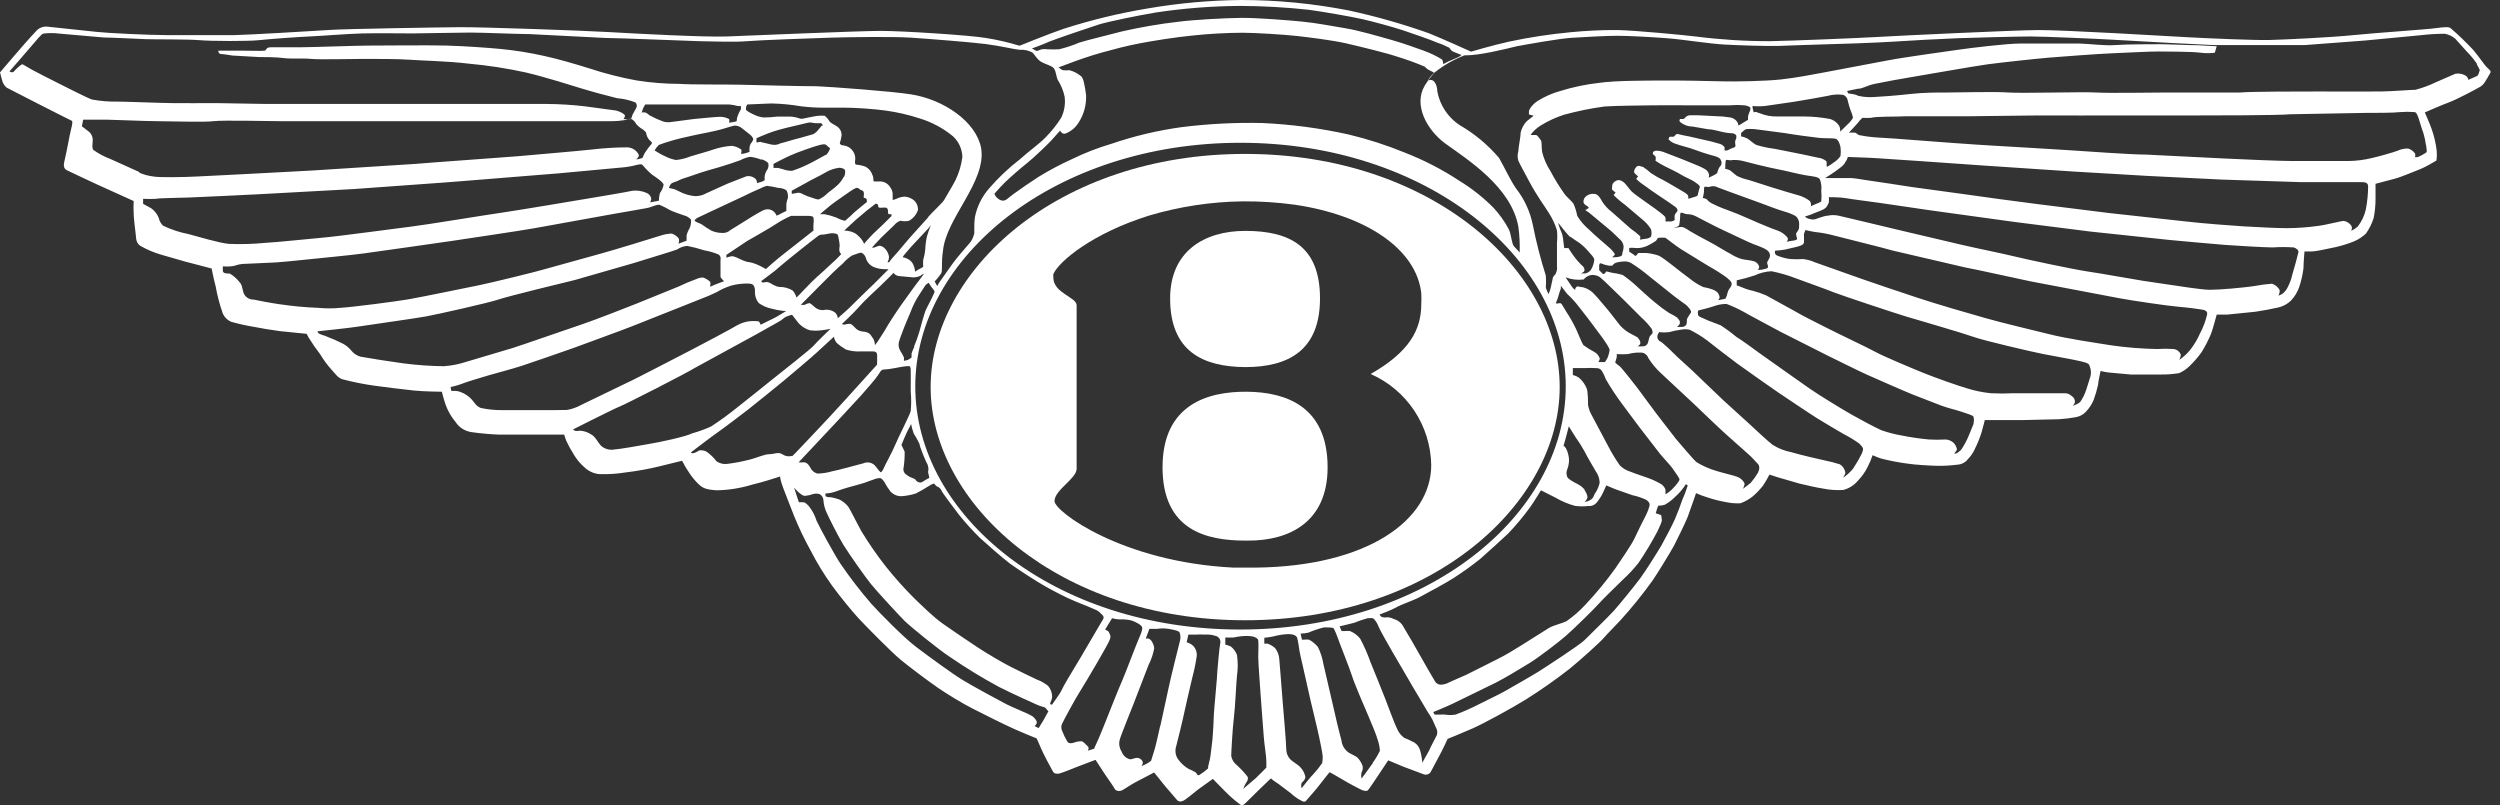 <?xml version="1.0" encoding="utf-8"?>
<svg width="118" height="38" viewBox="0 0 118 38" fill="none" xmlns="http://www.w3.org/2000/svg">
<rect x="0" y="0" width="118" height="38" fill="#333333" stroke="none"/>
<g>
<path d="M0.311 4.135C0.43 4.198 1.386 4.684 1.721 4.859C2.055 5.035 3.41 5.712 3.41 5.712C3.407 5.754 3.407 5.797 3.41 5.839C3.41 5.895 3.29 6.349 3.242 6.636C3.194 6.923 3.067 7.488 3.035 7.632C3.003 7.775 2.987 7.958 3.163 8.038C3.338 8.118 4.19 8.532 4.549 8.691C4.907 8.851 6.309 9.488 6.309 9.488C6.299 9.682 6.299 9.876 6.309 10.069C6.309 10.261 6.381 10.866 6.405 11.049C6.429 11.232 6.405 11.479 6.644 11.615C6.948 11.787 7.272 11.923 7.608 12.021L8.715 12.34L9.99 12.674C9.99 12.674 10.061 13.065 10.181 13.527C10.258 13.957 10.37 14.381 10.515 14.793C10.593 14.974 10.739 15.117 10.922 15.192C11.278 15.291 11.64 15.371 12.005 15.431C12.26 15.486 12.802 15.574 13.216 15.63L14.475 15.757L14.562 15.925C14.731 16.2 14.915 16.466 15.112 16.721C15.267 16.979 15.445 17.222 15.646 17.446C15.829 17.645 15.941 17.828 16.156 17.9C16.651 18.03 17.154 18.131 17.661 18.203C18.171 18.275 19.095 18.386 19.549 18.434C20.003 18.482 20.856 18.49 20.856 18.49C20.856 18.49 20.935 18.824 21.039 19.119C21.146 19.409 21.302 19.679 21.501 19.916C21.589 20.051 21.706 20.165 21.844 20.249C21.982 20.333 22.137 20.385 22.298 20.402C22.592 20.449 23.317 20.513 23.572 20.513C23.827 20.513 25.165 20.513 25.42 20.513H26.631C26.631 20.513 26.671 20.665 26.719 20.784C26.835 21.034 26.968 21.276 27.117 21.509C27.241 21.708 27.395 21.888 27.571 22.043C27.759 22.228 28.003 22.345 28.264 22.377C28.688 22.393 29.113 22.366 29.531 22.298C30.067 22.235 30.6 22.139 31.124 22.011L32.192 21.748C32.299 21.954 32.419 22.154 32.55 22.345C32.688 22.553 32.851 22.743 33.036 22.911C33.172 23.007 33.267 23.11 33.833 23.142C34.403 23.131 34.969 23.04 35.514 22.871C36.047 22.752 36.82 22.489 36.82 22.489C36.82 22.489 36.82 22.584 36.892 22.815C36.964 23.046 37.194 23.612 37.465 24.313C37.696 24.887 37.962 25.445 38.262 25.986C38.558 26.563 38.896 27.116 39.274 27.643C39.688 28.209 40.182 28.806 40.492 29.149C40.803 29.491 42.086 30.79 42.5 31.132C42.914 31.475 43.862 32.184 44.292 32.478C44.723 32.773 45.432 33.203 45.886 33.434C46.34 33.666 47.336 34.167 47.814 34.382C48.291 34.597 48.929 34.852 48.929 34.852C48.929 34.852 49.064 35.139 49.144 35.338C49.224 35.538 49.638 36.318 49.702 36.422C49.765 36.525 49.893 36.533 50.004 36.509C50.116 36.486 50.713 36.246 50.912 36.167C51.112 36.087 51.709 35.864 51.709 35.864C51.709 35.864 52.004 36.326 52.139 36.525C52.275 36.724 52.593 37.171 52.633 37.266C52.669 37.299 52.713 37.322 52.761 37.331C52.809 37.341 52.858 37.338 52.904 37.322C52.976 37.322 53.342 37.051 53.605 36.916L54.473 36.462C54.473 36.462 54.792 36.844 54.872 36.956C54.951 37.067 55.477 37.657 55.549 37.752C55.579 37.791 55.622 37.818 55.67 37.828C55.718 37.839 55.768 37.831 55.812 37.808C55.899 37.808 56.361 37.41 56.537 37.274L57.246 36.764L57.827 37.354C58.048 37.578 58.285 37.785 58.536 37.975C58.562 37.991 58.593 38 58.624 38C58.655 38 58.685 37.991 58.711 37.975C58.759 37.935 58.804 37.893 58.847 37.848C58.895 37.792 59.261 37.449 59.412 37.29L59.986 36.74C60.059 36.804 60.136 36.863 60.217 36.916C60.344 36.987 60.703 37.282 60.926 37.441C61.079 37.584 61.25 37.704 61.436 37.8C61.523 37.848 61.595 37.856 61.643 37.8C61.691 37.744 62.137 37.242 62.272 37.059C62.408 36.876 62.758 36.446 62.758 36.446C62.758 36.446 63.316 36.756 63.451 36.844C63.587 36.932 64.248 37.282 64.304 37.298C64.359 37.314 64.503 37.362 64.567 37.298C64.63 37.234 64.949 36.748 65.069 36.573C65.188 36.398 65.523 35.888 65.523 35.888L66.248 36.191L67.204 36.549C67.256 36.568 67.313 36.57 67.367 36.556C67.421 36.542 67.469 36.512 67.506 36.47C67.562 36.39 67.801 35.912 67.936 35.673C68.072 35.434 68.327 34.876 68.327 34.876C68.327 34.876 68.964 34.621 69.506 34.382C70.047 34.143 71.33 33.442 72.015 33.02C72.735 32.567 73.431 32.078 74.102 31.554C74.596 31.148 75.512 30.328 75.695 30.113C75.879 29.897 76.261 29.523 76.492 29.268C77.029 28.676 77.532 28.054 77.998 27.404C78.213 27.101 78.882 26.002 79.017 25.747C79.153 25.492 79.575 24.616 79.655 24.409C79.734 24.201 80.053 23.277 80.053 23.277C80.227 23.354 80.405 23.421 80.587 23.477C80.889 23.577 81.198 23.654 81.511 23.708C81.72 23.75 81.935 23.766 82.148 23.755C82.359 23.679 82.555 23.569 82.73 23.429C82.908 23.275 83.07 23.104 83.216 22.919C83.327 22.753 83.428 22.579 83.518 22.401L83.861 22.513L84.928 22.823C85.183 22.887 85.781 23.023 86.06 23.062C86.369 23.125 86.685 23.146 87 23.126C87.272 23.058 87.514 22.904 87.693 22.688C87.876 22.5 88.029 22.285 88.147 22.051C88.242 21.869 88.321 21.68 88.386 21.485C88.518 21.546 88.654 21.599 88.792 21.644C89.201 21.748 89.616 21.828 90.035 21.883C90.377 21.939 91.11 21.979 91.453 21.987C91.77 21.99 92.086 21.972 92.401 21.931C92.498 21.925 92.592 21.897 92.678 21.85C92.763 21.803 92.837 21.739 92.895 21.66C93.033 21.52 93.143 21.355 93.221 21.174C93.341 20.933 93.442 20.683 93.524 20.425C93.588 20.21 93.683 19.828 93.683 19.828C93.683 19.828 94.034 19.828 94.249 19.828H95.436L97.173 19.788C97.44 19.773 97.706 19.741 97.969 19.693C98.172 19.661 98.356 19.556 98.487 19.398C98.628 19.244 98.742 19.066 98.822 18.872C98.906 18.641 98.975 18.404 99.029 18.163C99.029 18.036 99.148 17.51 99.148 17.51C99.274 17.542 99.402 17.566 99.531 17.582L100.574 17.677C100.965 17.677 101.713 17.677 101.968 17.677C102.264 17.681 102.56 17.66 102.853 17.613C103.029 17.535 103.191 17.428 103.33 17.295C103.545 17.09 103.739 16.866 103.912 16.626C104.088 16.344 104.24 16.048 104.366 15.741C104.446 15.534 104.629 14.849 104.629 14.849H105.123L106.453 14.714C106.836 14.658 107.25 14.578 107.529 14.514C107.753 14.464 107.96 14.354 108.126 14.196C108.305 14.01 108.441 13.787 108.524 13.543C108.619 13.258 108.686 12.964 108.724 12.666C108.724 12.427 108.771 11.87 108.771 11.87H109.106C109.281 11.87 109.719 11.774 110.022 11.71C110.395 11.64 110.761 11.533 111.114 11.392C111.319 11.303 111.508 11.179 111.671 11.025C111.832 10.8 111.956 10.55 112.038 10.284C112.095 9.993 112.125 9.697 112.125 9.4C112.125 9.129 112.125 8.675 112.125 8.675L113.033 8.436C113.36 8.349 114.085 8.038 114.276 7.966C114.467 7.895 114.961 7.6 115.001 7.576C115.025 7.393 115.025 7.209 115.001 7.026C114.958 6.712 114.883 6.402 114.778 6.102C114.698 5.863 114.451 5.306 114.451 5.306C114.451 5.306 115.248 4.955 115.599 4.828C115.949 4.7 116.897 4.198 116.993 4.135C117.085 4.093 117.167 4.03 117.232 3.951C117.303 3.864 117.502 3.513 117.542 3.441C117.582 3.37 117.542 3.322 117.407 3.202C117.271 3.083 117.017 2.685 116.738 2.358C116.401 1.997 116.044 1.654 115.67 1.33C115.599 1.267 115.407 1.267 114.961 1.33C114.515 1.394 112.189 1.545 111.09 1.657C109.99 1.769 107.784 1.872 107.106 1.888C106.429 1.904 104.342 1.816 103.33 1.761C102.319 1.705 97.34 1.41 96.201 1.418C95.061 1.426 89.541 1.689 88.609 1.745C87.677 1.8 84.506 1.928 83.526 1.944C82.354 1.944 81.184 1.87 80.021 1.721C79.416 1.649 77.265 1.442 76.357 1.418C75.612 1.413 74.867 1.448 74.126 1.522C73.16 1.613 72.2 1.759 71.25 1.96C70.454 2.135 69.434 2.438 69.434 2.438C69.434 2.438 68.08 1.824 67.442 1.569C66.208 1.131 64.947 0.772 63.666 0.494C61.995 0.168 60.295 0.002 58.592 0C57.112 0.014 55.637 0.147 54.179 0.398C52.829 0.621 51.498 0.944 50.196 1.362C49.494 1.601 48.124 2.159 48.124 2.159C47.602 1.999 47.07 1.877 46.531 1.792C45.814 1.665 42.596 1.458 41.576 1.458C40.556 1.458 35.402 1.681 34.319 1.721C33.235 1.761 29.969 1.585 28.742 1.514C27.515 1.442 22.744 1.275 21.708 1.283C20.672 1.291 16.371 1.362 15.63 1.41C14.889 1.458 11.519 1.657 11.065 1.657H7.847C7.05 1.657 5.027 1.561 4.573 1.506L2.239 1.259C2.143 1.248 2.047 1.26 1.957 1.294C1.867 1.327 1.786 1.38 1.721 1.45C1.561 1.617 1.37 1.832 1.123 2.111C0.876 2.39 0 3.418 0 3.418L0.088 3.744C0.115 3.896 0.194 4.034 0.311 4.135ZM6.572 8.118L5.21 7.504C4.928 7.398 4.66 7.256 4.413 7.082C4.326 6.978 4.373 6.819 4.373 6.676C4.384 6.594 4.375 6.511 4.347 6.434C4.319 6.356 4.274 6.286 4.214 6.23C4.055 6.102 3.864 5.959 3.864 5.959L3.927 5.648C3.927 5.648 4.772 5.648 5.035 5.648C5.298 5.648 6.851 5.72 7.425 5.72C7.998 5.72 9.663 5.776 10.069 5.72C10.476 5.664 12.77 5.72 13.256 5.72H16.642C17.135 5.72 19.876 5.72 20.306 5.72C20.736 5.72 22.983 5.72 23.492 5.72H28.894C29.086 5.72 29.278 5.704 29.467 5.672C29.523 5.672 29.706 5.568 29.818 5.624C29.911 5.681 29.986 5.764 30.033 5.863C30.096 5.931 30.165 5.992 30.24 6.046C30.338 6.097 30.425 6.168 30.495 6.254C30.508 6.387 30.564 6.513 30.654 6.612C30.766 6.708 30.798 6.739 30.75 6.795C30.702 6.851 30.535 7.058 30.455 7.186C30.375 7.313 30.352 7.417 30.32 7.456C30.224 7.492 30.126 7.516 30.025 7.528C30.025 7.528 30.176 7.409 30.152 7.313C30.103 7.207 30.024 7.117 29.925 7.053C29.827 6.99 29.712 6.956 29.595 6.955C29.038 6.957 28.482 6.992 27.93 7.058C27.531 7.106 24.863 7.337 24.401 7.377C23.939 7.417 20.234 7.679 19.621 7.735L15.518 7.998C14.953 8.046 12.762 8.149 12.093 8.189C11.424 8.229 9.846 8.301 9.249 8.333C8.651 8.365 7.488 8.381 7.257 8.333C7.021 8.306 6.79 8.244 6.572 8.149V8.118ZM43.83 22.385C43.83 22.473 43.902 22.552 43.83 22.576C43.759 22.6 43.56 22.736 43.512 22.76C43.459 22.779 43.402 22.778 43.35 22.759C43.297 22.741 43.253 22.704 43.225 22.656C43.177 22.568 42.962 22.561 42.803 22.417C42.741 22.385 42.692 22.332 42.665 22.269C42.637 22.205 42.633 22.134 42.651 22.067C42.688 21.819 42.704 21.568 42.699 21.318L42.548 20.999C42.548 20.999 42.795 20.402 42.858 20.298C42.913 20.206 42.961 20.11 43.002 20.011C43.032 20.166 43.075 20.318 43.129 20.465C43.23 20.621 43.32 20.784 43.4 20.951C43.4 21.071 43.687 21.748 43.727 21.82C43.792 21.924 43.826 22.046 43.822 22.17C43.8 22.241 43.803 22.317 43.83 22.385ZM41.194 15.956C41.058 15.717 40.971 15.701 40.867 15.67C40.763 15.638 40.7 15.67 40.532 15.598C40.365 15.526 40.261 15.319 40.15 15.295C40.038 15.271 40.054 15.295 39.959 15.295C39.924 15.313 39.886 15.322 39.847 15.322C39.809 15.322 39.77 15.313 39.736 15.295C39.736 15.295 40.285 14.785 40.532 14.499C40.779 14.212 41.329 13.702 41.544 13.503C41.759 13.304 42.173 12.882 42.173 12.882C42.206 12.926 42.248 12.962 42.296 12.988C42.344 13.014 42.398 13.03 42.452 13.033L42.97 13.081C43.126 13.108 43.287 13.089 43.432 13.025C43.483 12.975 43.546 12.939 43.615 12.921L43.36 13.264C43.201 13.455 42.811 14.021 42.564 14.355C42.317 14.69 41.831 15.455 41.767 15.59L41.425 16.124C41.379 16.177 41.337 16.233 41.297 16.291C41.293 16.173 41.26 16.058 41.202 15.956H41.194ZM40.907 9.544C40.907 9.544 40.485 9.878 40.333 10.014C40.192 10.157 40.043 10.292 39.887 10.42C39.823 10.42 39.608 10.34 39.473 10.268C39.292 10.198 39.106 10.145 38.915 10.109H38.708C38.708 10.109 39.011 9.838 39.226 9.671C39.441 9.504 39.823 9.249 40.023 9.105C40.222 8.962 40.357 8.89 40.413 8.866C40.475 8.865 40.535 8.888 40.58 8.93C40.58 8.97 40.731 8.97 40.763 9.058C40.795 9.145 40.763 9.257 40.763 9.305C40.763 9.352 40.883 9.344 40.907 9.4C40.916 9.445 40.918 9.49 40.915 9.536L40.907 9.544ZM40.907 9.942L41.329 9.615C41.329 9.615 41.456 9.615 41.449 9.711C41.441 9.806 41.52 9.806 41.568 9.806C41.647 9.799 41.727 9.796 41.807 9.799C41.855 9.799 41.91 9.854 41.91 9.934C41.91 10.014 41.91 10.101 41.958 10.109C42.006 10.117 42.078 10.109 42.078 10.109V10.197C42.078 10.197 41.608 10.675 41.409 10.85C41.209 11.025 40.899 11.368 40.859 11.416L40.787 11.511C40.735 11.38 40.653 11.263 40.548 11.169C40.447 11.054 40.314 10.971 40.166 10.93C40.062 10.901 39.955 10.885 39.847 10.882L40.381 10.388L40.907 9.942ZM39.823 8.349C39.751 8.492 39.654 8.621 39.537 8.731C39.33 8.93 39.17 9.018 39.051 9.129C38.931 9.25 38.791 9.347 38.636 9.416C38.541 9.416 38.382 9.344 38.294 9.321C38.159 9.283 38.029 9.232 37.904 9.169C37.833 9.122 37.749 9.097 37.664 9.097L37.37 9.153V9.002L38.055 8.627C38.214 8.524 38.764 8.269 38.987 8.126C39.181 8.015 39.395 7.945 39.616 7.918C39.752 7.918 39.871 7.982 39.887 8.038C39.906 8.147 39.886 8.26 39.831 8.357L39.823 8.349ZM38.979 7.305C38.883 7.353 38.358 7.656 38.182 7.735C37.926 7.864 37.659 7.974 37.386 8.062C37.242 8.064 37.099 8.04 36.964 7.99C36.885 7.964 36.805 7.943 36.724 7.926H36.509C36.514 7.897 36.514 7.868 36.509 7.839C36.506 7.804 36.506 7.77 36.509 7.735C36.509 7.735 36.956 7.496 37.306 7.337C37.657 7.178 38.445 6.907 38.605 6.867C38.764 6.827 38.939 6.763 39.027 6.867C39.114 6.97 39.194 6.963 39.17 7.034C39.13 7.142 39.068 7.24 38.987 7.321L38.979 7.305ZM38.82 5.919C38.772 5.919 38.764 5.975 38.668 6.07C38.595 6.177 38.5 6.266 38.389 6.333L37.744 6.516C37.457 6.58 37.011 6.731 36.844 6.763C36.708 6.838 36.548 6.858 36.398 6.819L35.96 6.716C35.932 6.703 35.902 6.697 35.872 6.697C35.842 6.697 35.812 6.703 35.785 6.716C35.772 6.722 35.758 6.725 35.745 6.725C35.731 6.725 35.717 6.722 35.705 6.716V6.612C35.703 6.583 35.703 6.554 35.705 6.524C35.705 6.524 36.167 6.317 36.501 6.206C36.836 6.094 37.449 5.951 37.736 5.887C38.023 5.823 38.214 5.752 38.318 5.791C38.417 5.811 38.519 5.819 38.62 5.815H38.764C38.764 5.815 38.867 5.911 38.828 5.935L38.82 5.919ZM35.944 7.512C36.103 7.576 36.255 7.648 36.27 7.735C36.279 7.795 36.275 7.855 36.259 7.913C36.242 7.971 36.214 8.024 36.175 8.07C36.135 8.141 36.108 8.22 36.095 8.301C36.086 8.367 36.086 8.434 36.095 8.5C36.038 8.548 35.969 8.581 35.896 8.596L35.729 8.643C35.734 8.571 35.711 8.5 35.665 8.444C35.609 8.392 35.542 8.354 35.469 8.332C35.395 8.31 35.318 8.304 35.243 8.317C35.099 8.365 34.558 8.588 34.343 8.667L33.339 9.121C33.172 9.217 32.981 9.264 32.789 9.257C32.601 9.236 32.416 9.19 32.239 9.121C32.08 9.05 31.873 8.938 31.801 8.922L31.578 8.874C31.591 8.797 31.628 8.725 31.682 8.667C31.754 8.604 31.945 8.572 32.048 8.508C32.152 8.444 32.463 8.365 32.789 8.245C33.116 8.126 33.729 7.95 33.984 7.879C34.239 7.807 34.781 7.624 34.948 7.56C35.092 7.481 35.248 7.427 35.41 7.401C35.596 7.425 35.778 7.473 35.952 7.544L35.944 7.512ZM32.861 10.308L33.57 9.974C33.809 9.854 34.733 9.44 35.02 9.297C35.306 9.153 35.769 8.938 35.864 8.906C35.967 8.847 36.077 8.802 36.191 8.771C36.371 8.791 36.549 8.823 36.724 8.866C36.876 8.866 37.083 8.93 37.131 9.002C37.185 9.11 37.204 9.233 37.187 9.352C37.144 9.456 37.119 9.567 37.115 9.679C37.115 9.767 37.115 9.958 37.115 9.958L36.9 10.061C36.821 10.108 36.738 10.148 36.653 10.181C36.626 10.104 36.579 10.035 36.517 9.982C36.464 9.935 36.399 9.902 36.33 9.887C36.26 9.871 36.188 9.874 36.119 9.894C36.031 9.894 35.482 10.229 35.275 10.364L34.478 10.858C34.422 10.91 34.355 10.949 34.282 10.972C34.209 10.996 34.132 11.003 34.056 10.993C33.888 10.99 33.722 10.952 33.57 10.882C33.413 10.793 33.261 10.694 33.116 10.587C33.044 10.539 32.789 10.476 32.789 10.404C32.789 10.332 32.869 10.348 32.869 10.348L32.861 10.308ZM35.251 11.384C35.561 11.201 36.31 10.786 36.605 10.587C36.837 10.434 37.083 10.3 37.338 10.189C37.481 10.189 37.864 10.189 38.055 10.189C38.246 10.189 38.382 10.189 38.397 10.284C38.414 10.377 38.414 10.471 38.397 10.563C38.391 10.669 38.391 10.776 38.397 10.882L36.948 12.021C36.717 12.196 36.151 12.69 36.151 12.698C36.151 12.706 35.928 12.563 35.705 12.475C35.559 12.415 35.407 12.375 35.251 12.356C35.121 12.319 34.995 12.268 34.876 12.204C34.786 12.156 34.689 12.118 34.59 12.093C34.485 12.097 34.382 12.121 34.287 12.165V12.029L35.251 11.384ZM36.581 12.778C36.836 12.547 37.601 11.925 37.808 11.766C38.015 11.607 38.517 11.201 38.605 11.145C38.672 11.091 38.758 11.065 38.843 11.073C38.939 11.073 39.162 11.009 39.258 11.009C39.353 11.009 39.537 11.009 39.56 11.129C39.584 11.248 39.64 11.519 39.632 11.623C39.61 11.712 39.61 11.805 39.632 11.894C39.653 11.93 39.677 11.965 39.704 11.997L39.481 12.228C39.33 12.356 38.899 12.778 38.684 12.961C38.469 13.144 38.095 13.519 37.959 13.67C37.824 13.822 37.593 14.044 37.593 14.044C37.56 13.92 37.497 13.805 37.41 13.71C37.224 13.599 37.012 13.541 36.796 13.543C36.605 13.543 36.366 13.351 36.278 13.328C36.214 13.307 36.144 13.307 36.079 13.328C36.079 13.328 35.968 13.367 35.928 13.272L36.581 12.778ZM38.788 13.391C38.971 13.2 39.584 12.595 39.776 12.443C39.902 12.295 40.05 12.166 40.214 12.061C40.389 12.005 40.596 11.902 40.676 11.934C40.729 11.964 40.775 12.005 40.81 12.055C40.846 12.104 40.871 12.161 40.883 12.22C40.914 12.313 40.967 12.397 41.036 12.466C41.105 12.535 41.189 12.587 41.281 12.619C41.439 12.677 41.607 12.707 41.775 12.706H41.942L41.576 13.073C41.456 13.2 41.082 13.567 40.867 13.766C40.652 13.965 40.07 14.562 39.935 14.674C39.8 14.785 39.545 15.024 39.545 15.024C39.538 14.925 39.495 14.832 39.425 14.761C39.349 14.701 39.26 14.658 39.164 14.636C39.069 14.614 38.971 14.613 38.875 14.634C38.801 14.642 38.725 14.635 38.654 14.611C38.582 14.588 38.517 14.55 38.461 14.499C38.35 14.411 38.262 14.315 38.206 14.307C38.127 14.317 38.05 14.344 37.983 14.387C37.922 14.395 37.861 14.395 37.8 14.387L38.788 13.391ZM42.604 12.141L42.659 12.053C42.659 12.053 42.946 11.703 43.185 11.456L43.775 10.826C43.836 10.762 43.892 10.692 43.942 10.619C43.867 10.795 43.803 10.976 43.751 11.161C43.705 11.368 43.679 11.578 43.671 11.79C43.655 11.952 43.623 12.112 43.575 12.268C43.567 12.377 43.567 12.486 43.575 12.595C43.513 12.638 43.446 12.675 43.376 12.706C43.312 12.741 43.251 12.781 43.193 12.826C43.184 12.686 43.143 12.55 43.074 12.427C43.018 12.338 42.938 12.266 42.843 12.22C42.769 12.177 42.688 12.15 42.604 12.141ZM41.679 17.446C41.867 17.435 42.053 17.411 42.237 17.374C42.452 17.324 42.67 17.292 42.89 17.279C42.978 17.279 42.978 17.374 42.986 17.454C42.994 17.534 42.986 18.251 42.986 18.474C43.015 18.784 43.015 19.096 42.986 19.406C42.938 19.597 42.389 20.665 42.253 20.999C42.118 21.334 41.775 21.939 41.727 22.067C41.7 22.146 41.657 22.22 41.6 22.282C41.552 22.329 41.464 22.17 41.329 22.011C41.263 21.926 41.171 21.866 41.067 21.84C40.963 21.814 40.853 21.823 40.755 21.867C40.564 21.915 39.473 22.218 39.29 22.242C39.059 22.31 38.821 22.348 38.581 22.353C38.504 22.332 38.434 22.294 38.374 22.242C38.315 22.189 38.268 22.124 38.238 22.051C38.151 21.899 38.055 21.82 37.927 21.82C37.851 21.831 37.773 21.831 37.696 21.82L38.923 20.513C39.146 20.282 40.365 18.976 40.628 18.681C40.891 18.386 41.329 17.884 41.425 17.733C41.52 17.582 41.6 17.454 41.656 17.454L41.679 17.446ZM43.161 16.363C43.106 16.465 43.061 16.571 43.026 16.681V16.873C42.968 16.918 42.907 16.958 42.843 16.992L42.667 17.032V16.873C42.62 16.767 42.564 16.666 42.5 16.57C42.455 16.5 42.426 16.42 42.416 16.337C42.407 16.255 42.416 16.171 42.444 16.092C42.508 15.877 42.62 15.606 42.691 15.415C42.763 15.223 42.851 15.04 42.978 14.73C43.079 14.449 43.213 14.182 43.376 13.933C43.536 13.694 43.607 13.575 43.671 13.479C43.714 13.422 43.772 13.377 43.838 13.351C43.838 13.351 43.902 13.463 43.966 13.551C44.03 13.638 44.125 13.726 44.109 13.79C44.093 13.853 43.791 14.459 43.719 14.586C43.647 14.714 43.448 15.447 43.392 15.662C43.321 15.903 43.236 16.139 43.137 16.371L43.161 16.363ZM43.822 10.245C43.623 10.476 42.97 11.177 42.715 11.487C42.46 11.798 42.245 12.045 42.166 12.125C42.093 12.204 42.026 12.29 41.966 12.38H41.887C41.941 12.294 41.967 12.194 41.958 12.093C41.925 11.927 41.835 11.778 41.703 11.671C41.584 11.607 41.552 11.591 41.464 11.607L41.257 11.687H41.154C41.154 11.687 41.449 11.36 41.584 11.225C41.719 11.089 42.078 10.755 42.205 10.627C42.282 10.531 42.384 10.459 42.5 10.42C42.634 10.45 42.773 10.45 42.906 10.42C43.106 10.309 43.257 10.127 43.328 9.91C43.332 9.821 43.316 9.732 43.28 9.651C43.244 9.569 43.19 9.497 43.121 9.44C42.999 9.347 42.852 9.292 42.699 9.281C42.564 9.289 42.431 9.324 42.309 9.384C42.253 9.409 42.194 9.428 42.134 9.44V9.209C42.141 9.068 42.095 8.929 42.006 8.819C41.959 8.748 41.896 8.688 41.823 8.644C41.75 8.6 41.669 8.573 41.584 8.564C41.409 8.564 41.321 8.564 41.257 8.564C41.194 8.564 41.257 8.404 41.178 8.261C41.127 8.094 41.013 7.954 40.859 7.871C40.724 7.819 40.581 7.786 40.437 7.775C40.357 7.775 40.357 7.719 40.357 7.616C40.374 7.532 40.374 7.446 40.358 7.363C40.34 7.28 40.307 7.201 40.258 7.131C40.21 7.061 40.148 7.001 40.076 6.956C40.004 6.91 39.923 6.88 39.839 6.867C39.728 6.867 39.64 6.819 39.64 6.755C39.676 6.644 39.703 6.529 39.72 6.413C39.728 6.331 39.714 6.248 39.681 6.173C39.647 6.097 39.595 6.032 39.529 5.983C39.377 5.871 39.202 5.823 39.13 5.696C39.077 5.606 39.007 5.528 38.923 5.465C38.831 5.456 38.737 5.456 38.644 5.465C38.549 5.465 38.302 5.521 38.127 5.552C37.951 5.584 37.864 5.624 37.768 5.6C37.63 5.549 37.485 5.516 37.338 5.505C37.21 5.505 36.884 5.505 36.669 5.505C36.463 5.531 36.255 5.544 36.047 5.545C35.892 5.53 35.741 5.486 35.601 5.417C35.511 5.378 35.423 5.333 35.338 5.282C35.292 5.256 35.249 5.224 35.211 5.186V5.059C35.226 5.015 35.244 4.972 35.267 4.931L36.406 4.883C36.881 4.893 37.355 4.939 37.824 5.019C38.17 5.061 38.519 5.082 38.867 5.082C39.067 5.082 39.369 5.082 39.863 5.082C40.357 5.082 41.218 5.138 41.799 5.218C42.34 5.293 42.873 5.415 43.392 5.584C43.975 5.759 44.517 6.049 44.986 6.437C45.119 6.562 45.227 6.712 45.302 6.879C45.378 7.045 45.419 7.226 45.424 7.409C45.375 7.796 45.262 8.173 45.089 8.524C44.954 8.787 44.627 9.321 44.563 9.44C44.5 9.56 43.998 10.022 43.798 10.253L43.822 10.245ZM35.386 6.341C35.482 6.413 35.577 6.54 35.545 6.604C35.515 6.673 35.475 6.737 35.426 6.795C35.397 6.849 35.38 6.909 35.378 6.97C35.373 7.037 35.373 7.103 35.378 7.17C35.282 7.204 35.183 7.234 35.084 7.257C35.046 7.253 35.009 7.253 34.972 7.257C34.972 7.257 35.036 7.082 34.972 7.05C34.847 6.961 34.702 6.904 34.55 6.883C34.249 6.903 33.951 6.962 33.666 7.058C33.49 7.13 32.821 7.305 32.582 7.385C32.366 7.473 32.138 7.53 31.905 7.552C31.71 7.516 31.521 7.448 31.347 7.353C31.18 7.281 31.14 7.241 31.076 7.209C31.018 7.169 30.956 7.131 30.893 7.098C30.951 7.007 31.018 6.922 31.092 6.843C31.28 6.77 31.472 6.706 31.666 6.652C31.817 6.596 32.518 6.429 32.845 6.365C33.172 6.301 33.777 6.182 34.056 6.102C34.335 6.022 34.613 5.927 34.701 5.927C34.815 5.934 34.923 5.975 35.012 6.046C35.107 6.126 35.283 6.261 35.386 6.341ZM34.948 5.194C34.888 5.294 34.84 5.401 34.805 5.513C34.757 5.616 34.805 5.736 34.733 5.736C34.625 5.761 34.516 5.779 34.406 5.791C34.406 5.791 34.454 5.672 34.406 5.616C34.274 5.546 34.126 5.511 33.976 5.513C33.817 5.513 33.02 5.592 32.765 5.616L31.666 5.76C31.529 5.782 31.389 5.768 31.26 5.72C31.052 5.64 30.85 5.546 30.654 5.441C30.598 5.383 30.53 5.337 30.455 5.306H30.288L30.36 5.098L30.455 4.931H32.494C32.949 4.931 34.287 4.931 34.422 4.931C34.557 4.945 34.69 4.969 34.821 5.003H34.964C34.964 5.003 34.996 5.154 34.948 5.194ZM8.898 11.049C8.482 10.969 8.077 10.835 7.695 10.651C7.594 10.555 7.524 10.43 7.496 10.292C7.423 10.107 7.299 9.947 7.138 9.83L6.755 9.623V9.384C6.957 9.395 7.159 9.395 7.361 9.384C7.576 9.344 8.404 9.344 8.954 9.321C9.504 9.297 11.671 9.201 12.348 9.161L16.713 8.922C17.287 8.874 21.358 8.596 21.923 8.54L26.376 8.181L29.292 7.911C29.561 7.892 29.828 7.847 30.089 7.775C30.184 7.775 30.264 7.703 30.36 7.823C30.489 7.98 30.633 8.124 30.79 8.253C30.925 8.341 31.307 8.596 31.323 8.715C31.298 8.86 31.238 8.997 31.148 9.113C31.116 9.23 31.099 9.351 31.1 9.472L30.694 9.552C30.714 9.5 30.73 9.447 30.742 9.392C30.734 9.329 30.709 9.269 30.669 9.218C30.63 9.168 30.578 9.129 30.519 9.105C30.311 9.015 30.083 8.979 29.858 9.002C29.587 9.066 28.328 9.273 27.818 9.36C27.308 9.448 24.353 9.942 23.628 10.046C22.903 10.149 20.059 10.619 19.382 10.699C18.705 10.778 16.076 11.145 15.16 11.225C14.244 11.304 13.12 11.432 12.515 11.463C11.949 11.519 11.379 11.535 10.81 11.511C10.332 11.471 9.336 11.161 8.898 11.049ZM13.216 14.363C12.714 14.291 12.156 14.18 11.973 14.14C11.874 14.144 11.777 14.117 11.693 14.065C11.609 14.012 11.543 13.936 11.503 13.845C11.424 13.614 11.44 13.447 11.288 13.296C11.166 13.143 11.018 13.014 10.85 12.913C10.739 12.913 10.555 12.913 10.523 12.818C10.509 12.736 10.509 12.652 10.523 12.571C10.643 12.584 10.763 12.584 10.882 12.571C11.065 12.571 11.216 12.475 11.432 12.459L12.666 12.403C13.017 12.403 14.076 12.292 14.451 12.252C14.825 12.212 16.57 12.045 17.143 11.965C17.717 11.886 20.832 11.447 21.35 11.368C21.867 11.288 24.472 10.906 25.189 10.778L28.894 10.109C29.507 9.998 30.248 9.878 30.527 9.822C30.806 9.767 30.981 9.639 31.14 9.671C31.313 9.745 31.48 9.83 31.642 9.926C31.825 10.014 32.128 10.109 32.279 10.165C32.409 10.195 32.526 10.264 32.614 10.364C32.629 10.509 32.604 10.655 32.542 10.786C32.478 10.889 32.432 11.002 32.407 11.121C32.403 11.2 32.403 11.28 32.407 11.36L32.024 11.503C32.024 11.503 32.088 11.328 32.024 11.24C31.961 11.153 31.762 11.009 31.658 11.025C31.503 11.036 31.351 11.065 31.204 11.113C31.029 11.177 28.766 11.862 28.408 11.957L25.707 12.706C25.373 12.81 23.238 13.335 22.648 13.455C22.059 13.575 19.812 14.037 19.255 14.132C18.697 14.228 16.618 14.499 16.068 14.53C15.718 14.564 15.366 14.564 15.016 14.53C14.416 14.508 13.818 14.452 13.224 14.363H13.216ZM20.999 17.287C20.344 17.28 19.689 17.235 19.039 17.151C18.553 17.088 17.191 16.873 17.008 16.833C16.846 16.786 16.702 16.692 16.594 16.562C16.488 16.43 16.358 16.319 16.211 16.235C16.028 16.156 15.805 16.028 15.654 15.98L15.327 15.845C15.236 15.824 15.148 15.792 15.064 15.749C15.025 15.723 14.996 15.684 14.985 15.638C14.985 15.638 16.514 15.479 16.849 15.423C17.183 15.367 19.533 15.04 20.099 14.937C20.665 14.833 23.078 14.291 23.516 14.14C23.955 13.989 26.599 13.344 27.133 13.216L29.905 12.419C30.391 12.26 31.801 11.846 31.961 11.774C32.103 11.678 32.267 11.62 32.439 11.607C32.708 11.66 32.974 11.729 33.235 11.814C33.47 11.855 33.7 11.922 33.92 12.013C33.959 12.042 33.988 12.082 34.004 12.127C34.019 12.172 34.021 12.222 34.008 12.268C34.008 12.388 34.008 13.017 34.008 13.065C34.008 13.113 34.175 13.272 34.175 13.272L33.777 13.423L33.514 13.535C33.514 13.535 33.554 13.351 33.514 13.296C33.423 13.213 33.318 13.148 33.203 13.104C33.091 13.096 32.978 13.118 32.877 13.168C32.586 13.272 32.302 13.392 32.024 13.527L30.065 14.323C29.651 14.491 28.033 15.12 27.508 15.295C26.982 15.47 24.632 16.291 24.194 16.427L21.891 17.112C21.604 17.201 21.307 17.257 21.007 17.279L20.999 17.287ZM25.46 19.358C24.974 19.358 24.002 19.358 23.7 19.358C23.36 19.361 23.02 19.326 22.688 19.255C22.457 19.151 22.417 19.031 22.274 18.864C22.124 18.698 21.935 18.572 21.724 18.498C21.597 18.451 21.46 18.437 21.326 18.458C21.286 18.458 21.27 18.267 21.27 18.267C21.488 18.222 21.701 18.158 21.907 18.076C22.043 18.02 22.847 17.781 23.086 17.709C23.325 17.637 24.233 17.398 24.616 17.271C24.998 17.143 26.743 16.546 27.085 16.419C27.428 16.291 29.531 15.526 29.937 15.359L33.044 14.124C33.316 14.024 33.581 13.91 33.841 13.782C34.053 13.653 34.281 13.552 34.518 13.479C34.742 13.42 34.972 13.388 35.203 13.383C35.362 13.383 35.482 13.383 35.553 13.447C35.616 13.538 35.645 13.648 35.633 13.758C35.623 13.954 35.685 14.147 35.808 14.3C35.991 14.432 36.2 14.525 36.422 14.57C36.602 14.619 36.786 14.653 36.971 14.674C37.019 14.679 37.067 14.679 37.115 14.674C37.115 14.674 36.645 14.969 36.517 15.024L35.904 15.327C35.904 15.327 35.856 15.2 35.808 15.168C35.65 15.149 35.489 15.149 35.33 15.168C35.143 15.198 34.963 15.26 34.797 15.351C34.637 15.455 33.028 16.315 32.709 16.474C32.391 16.634 29.929 17.924 29.595 18.067L27.42 19.119C27.214 19.233 26.991 19.311 26.759 19.35C26.504 19.358 25.954 19.358 25.46 19.358ZM30.654 20.951C30.192 21.039 29.204 21.206 29.005 21.214C28.895 21.236 28.78 21.232 28.671 21.203C28.562 21.174 28.461 21.121 28.376 21.047C28.209 20.88 28.113 20.609 27.89 20.497C27.735 20.396 27.556 20.338 27.372 20.33C27.077 20.378 27.053 20.266 27.053 20.266C27.053 20.266 28.973 19.294 29.26 19.183C29.547 19.071 32.447 17.59 32.781 17.374L35.697 15.781C36.151 15.518 36.78 15.184 36.876 15.112C36.971 15.04 37.051 14.953 37.179 14.921C37.246 14.895 37.315 14.873 37.386 14.857L37.657 15.208C37.805 15.394 38.008 15.528 38.238 15.59C38.415 15.613 38.595 15.613 38.772 15.59C38.917 15.575 39.06 15.551 39.202 15.518C39.202 15.518 38.509 16.18 38.405 16.315C38.302 16.45 36.756 17.669 36.454 17.908C36.151 18.147 35.044 19.047 34.789 19.238C34.395 19.557 33.986 19.854 33.562 20.131C33.27 20.262 32.969 20.371 32.662 20.457C32.375 20.609 31.1 20.88 30.654 20.951ZM37.402 21.517C37.32 21.539 37.234 21.544 37.15 21.53C37.066 21.517 36.986 21.485 36.916 21.437C36.733 21.318 36.557 21.437 36.318 21.437C36.079 21.437 35.665 21.628 35.394 21.692C35.035 21.784 34.671 21.853 34.303 21.899C34.131 21.915 33.959 21.87 33.817 21.772C33.685 21.596 33.527 21.443 33.347 21.318C33.239 21.26 33.116 21.241 32.996 21.262C32.933 21.31 32.67 21.469 32.614 21.35C32.614 21.35 33.657 20.553 33.88 20.402C34.104 20.25 35.028 19.549 35.275 19.358C35.522 19.167 36.645 18.259 36.971 17.988C37.298 17.717 38.318 16.857 38.565 16.626L39.361 15.893C39.379 15.998 39.423 16.096 39.489 16.18C39.623 16.301 39.77 16.407 39.927 16.498C40.164 16.573 40.412 16.603 40.66 16.586H41.17C41.265 16.586 41.401 16.586 41.401 16.769C41.401 16.952 41.401 17.008 41.401 17.072C41.393 17.117 41.393 17.162 41.401 17.207L39.895 18.872C39.592 19.207 38.732 20.139 38.453 20.425C38.174 20.712 37.465 21.477 37.386 21.541L37.402 21.517ZM49.248 34L49.024 34.367L48.833 34.271C48.833 34.271 48.977 34.151 48.929 34.048C48.873 33.922 48.774 33.821 48.65 33.761C48.507 33.673 47.806 33.395 47.511 33.243C47.216 33.092 45.918 32.391 45.424 32.088C44.93 31.785 43.83 30.981 43.241 30.535C42.651 30.089 41.528 28.942 41.13 28.503C40.606 27.897 40.116 27.261 39.664 26.599C39.409 26.217 38.7 24.927 38.541 24.576C38.461 24.321 38.334 24.083 38.166 23.875C38.031 23.739 37.983 23.708 37.919 23.708C37.85 23.703 37.781 23.703 37.712 23.708C37.712 23.708 37.664 23.596 37.593 23.365C37.521 23.134 37.481 23.015 37.481 23.015C37.481 23.015 37.8 23.405 37.991 23.405C38.116 23.395 38.24 23.368 38.358 23.325C38.466 23.289 38.584 23.289 38.692 23.325C38.744 23.356 38.787 23.399 38.817 23.45C38.848 23.502 38.865 23.56 38.867 23.62C38.881 23.828 38.935 24.031 39.027 24.218C39.13 24.448 39.569 25.333 39.823 25.739C40.078 26.145 40.803 27.189 41.106 27.563C41.409 27.938 42.452 29.061 42.699 29.308C42.946 29.555 44.292 30.654 44.81 30.989C45.564 31.51 46.346 31.988 47.152 32.423C47.845 32.773 48.746 33.172 48.953 33.267C49.16 33.363 49.319 33.363 49.367 33.434C49.4 33.485 49.44 33.531 49.486 33.57L49.248 34ZM49.678 33.203C49.678 33.218 49.672 33.232 49.661 33.243C49.651 33.253 49.637 33.259 49.622 33.259C49.607 33.259 49.593 33.253 49.583 33.243C49.572 33.232 49.566 33.218 49.566 33.203C49.566 33.156 49.662 33.028 49.662 32.869C49.656 32.687 49.589 32.513 49.471 32.375C49.315 32.25 49.14 32.15 48.953 32.08C48.793 32.008 48.069 31.658 47.694 31.467C47.32 31.276 46.579 30.845 46.101 30.527C45.623 30.208 44.97 29.77 44.508 29.443C44.045 29.117 43.504 28.575 43.137 28.224C42.666 27.753 42.222 27.256 41.807 26.735C41.392 26.206 41.009 25.652 40.66 25.078C40.389 24.584 40.11 24.002 40.023 23.899C39.911 23.76 39.769 23.649 39.608 23.572C39.481 23.529 39.35 23.494 39.218 23.469C39.13 23.469 38.979 23.469 38.963 23.397C38.958 23.363 38.958 23.328 38.963 23.293C39.137 23.285 39.309 23.25 39.473 23.19C39.704 23.094 40.325 22.919 40.58 22.855C40.835 22.791 41.122 22.664 41.241 22.632C41.334 22.589 41.434 22.567 41.536 22.568C41.608 22.568 41.648 22.632 41.735 22.736C41.818 22.899 41.917 23.054 42.03 23.198C42.096 23.27 42.176 23.327 42.265 23.365C42.354 23.404 42.451 23.422 42.548 23.421C42.778 23.405 43.005 23.363 43.225 23.293C43.443 23.182 43.656 23.06 43.862 22.927C43.934 22.887 44.061 22.799 44.101 22.839C44.141 22.879 44.197 22.967 44.261 22.975C44.333 23.007 44.392 23.064 44.428 23.134C44.428 23.198 44.986 23.931 45.264 24.297C45.571 24.676 45.898 25.038 46.244 25.381C46.531 25.643 47.352 26.368 47.678 26.607C48.005 26.846 48.969 27.476 49.391 27.707C49.813 27.938 50.339 28.216 50.753 28.384C51.167 28.551 51.621 28.734 51.733 28.79C51.829 28.834 51.913 28.9 51.98 28.981C52.075 29.045 52.115 29.133 52.075 29.212C52.036 29.292 51.597 30.009 51.414 30.336C51.231 30.662 50.873 31.252 50.721 31.507C50.57 31.762 50.203 32.359 50.108 32.574C50.012 32.789 49.67 33.211 49.662 33.267L49.678 33.203ZM52.163 34.112C52.084 34.303 51.844 34.908 51.773 35.044C51.701 35.179 51.645 35.338 51.645 35.338L51.343 35.434C51.343 35.434 51.43 35.306 51.343 35.227C51.255 35.147 51.136 34.996 51.048 34.988C50.934 34.987 50.821 35.006 50.713 35.044C50.586 35.099 50.419 35.099 50.371 34.988C50.277 34.83 50.197 34.665 50.132 34.494C50.106 34.442 50.093 34.385 50.093 34.327C50.093 34.269 50.106 34.212 50.132 34.159C50.203 34 50.753 32.988 50.873 32.805C50.992 32.622 51.629 31.554 51.773 31.299C51.916 31.045 52.267 30.447 52.33 30.304C52.394 30.16 52.442 30.073 52.394 29.961C52.346 29.85 52.338 29.81 52.283 29.778L52.163 29.714L52.49 29.18C52.604 29.214 52.721 29.233 52.84 29.236C53.028 29.226 53.215 29.242 53.398 29.284C53.605 29.348 53.876 29.499 53.908 29.603C53.94 29.706 53.852 29.921 53.733 30.192C53.613 30.463 53.079 31.889 52.936 32.2C52.792 32.51 52.243 33.92 52.163 34.112ZM54.76 34.263C54.712 34.486 54.545 35.235 54.489 35.402C54.434 35.569 54.338 35.88 54.33 35.912C54.233 35.99 54.126 36.054 54.011 36.103L53.876 36.159C53.876 36.159 53.971 36.039 53.932 35.944C53.909 35.894 53.873 35.852 53.828 35.821C53.783 35.79 53.731 35.772 53.677 35.769C53.549 35.769 53.406 35.864 53.31 35.832C53.223 35.805 53.144 35.758 53.079 35.694C53.014 35.631 52.965 35.552 52.936 35.466C52.885 35.388 52.852 35.3 52.836 35.208C52.821 35.116 52.825 35.022 52.848 34.932C52.896 34.709 53.406 33.49 53.517 33.188C53.629 32.885 54.107 31.674 54.211 31.387C54.339 31.136 54.431 30.868 54.481 30.59C54.463 30.457 54.41 30.331 54.33 30.224C54.266 30.16 54.194 30.12 54.155 30.136C54.132 30.146 54.106 30.146 54.083 30.136L54.25 29.682C54.25 29.682 54.505 29.682 54.617 29.682C54.794 29.654 54.974 29.654 55.151 29.682C55.382 29.722 55.652 29.77 55.684 29.866C55.728 30.003 55.728 30.15 55.684 30.288C55.629 30.503 55.222 32.136 55.166 32.431C55.111 32.725 54.808 34.048 54.768 34.263H54.76ZM57.461 31.642C57.461 31.889 57.293 33.586 57.293 33.745C57.293 33.904 57.254 34.637 57.23 34.884C57.206 35.131 57.15 35.53 57.134 35.681C57.118 35.832 57.023 36.151 57.023 36.191C57.027 36.217 57.027 36.244 57.023 36.27C56.892 36.383 56.753 36.487 56.608 36.581C56.505 36.629 56.505 36.517 56.433 36.454C56.328 36.392 56.219 36.339 56.106 36.294C55.905 36.176 55.731 36.016 55.597 35.824C55.538 35.736 55.501 35.636 55.487 35.531C55.474 35.426 55.484 35.319 55.517 35.219C55.589 34.94 55.828 33.984 55.899 33.626C55.971 33.267 56.202 32.319 56.274 31.992C56.368 31.647 56.44 31.296 56.489 30.941C56.493 30.86 56.481 30.779 56.454 30.702C56.427 30.625 56.384 30.555 56.33 30.495C56.278 30.441 56.215 30.397 56.146 30.367L56.011 30.312L56.09 29.953H56.457C56.597 29.943 56.739 29.943 56.879 29.953C57.041 29.941 57.203 29.96 57.357 30.009C57.397 30.015 57.435 30.03 57.469 30.052C57.503 30.074 57.532 30.103 57.554 30.136C57.577 30.17 57.592 30.208 57.599 30.247C57.606 30.287 57.605 30.328 57.596 30.367C57.548 30.582 57.485 31.411 57.461 31.642ZM43.201 18.235C43.201 12.125 49.813 6.739 58.552 6.739C67.291 6.739 73.903 12.125 73.903 18.235C73.903 24.345 67.299 29.714 58.536 29.714C49.773 29.714 43.201 24.361 43.201 18.235ZM51.008 3.585C50.853 3.454 50.671 3.362 50.474 3.314C50.371 3.323 50.267 3.323 50.164 3.314C50.091 3.279 50.024 3.234 49.964 3.179L50.546 2.963C50.721 2.892 51.51 2.613 52.044 2.47C52.577 2.326 53.119 2.175 53.788 2.047C54.457 1.92 55.445 1.761 56.25 1.681C57.044 1.595 57.841 1.55 58.64 1.545C59.245 1.545 60.639 1.633 61.205 1.697C61.77 1.761 62.878 1.896 63.539 2.047C64.2 2.199 65.443 2.501 65.985 2.685C66.414 2.817 66.837 2.971 67.251 3.147C67.318 3.226 67.403 3.289 67.498 3.33C67.567 3.362 67.634 3.399 67.697 3.441C67.529 3.63 67.377 3.833 67.243 4.047C66.71 4.963 67.347 6.118 68.191 6.755C69.299 7.552 71.322 8.827 71.665 10.691C71.721 11.097 71.742 11.508 71.728 11.918C71.728 11.918 71.561 11.726 71.457 11.623C71.354 11.519 71.33 11.057 71.218 10.826C71.02 10.453 70.774 10.108 70.486 9.799C70.006 9.317 69.472 8.895 68.892 8.54C68.079 8.003 67.211 7.555 66.303 7.202C65.445 6.85 64.561 6.565 63.658 6.349C62.32 6.051 60.958 5.87 59.588 5.807C58.318 5.778 57.048 5.842 55.788 5.999C54.647 6.155 53.524 6.422 52.434 6.795C51.807 6.98 51.197 7.218 50.61 7.504C50.062 7.752 49.529 8.034 49.017 8.349C48.69 8.556 48.164 8.922 47.853 9.145C47.543 9.368 47.479 9.504 47.28 9.464C47.201 9.443 47.129 9.402 47.069 9.347C47.009 9.291 46.964 9.222 46.937 9.145C46.937 9.145 47.168 8.874 47.399 8.643C47.63 8.412 48.148 7.958 48.491 7.687C48.833 7.417 49.534 6.731 49.638 6.612C49.741 6.493 50.036 6.166 50.036 6.166C50.036 6.166 50.132 6.365 50.299 6.301C50.545 6.203 50.754 6.03 50.897 5.807C51.156 5.417 51.284 4.953 51.263 4.485C51.199 4.007 51.136 3.664 51.008 3.577V3.585ZM86.8 5.927C86.702 5.776 86.552 5.666 86.378 5.616C85.963 5.538 85.542 5.498 85.12 5.497C84.849 5.497 84.172 5.497 83.853 5.497C83.597 5.501 83.342 5.455 83.104 5.361L82.945 5.306C82.919 5.292 82.89 5.284 82.861 5.284C82.832 5.284 82.803 5.292 82.778 5.306C82.753 5.235 82.735 5.164 82.722 5.09C82.719 5.061 82.719 5.032 82.722 5.003C82.915 5.022 83.11 5.022 83.303 5.003L84.674 4.804C85.112 4.732 85.956 4.589 86.267 4.525C86.505 4.46 86.755 4.443 87 4.477C87.058 4.499 87.109 4.537 87.147 4.586C87.185 4.635 87.208 4.694 87.215 4.756C87.253 4.918 87.3 5.078 87.358 5.234C87.407 5.338 87.442 5.448 87.462 5.56C87.391 5.68 87.302 5.787 87.199 5.879C87.095 5.975 86.856 6.214 86.856 6.214C86.866 6.112 86.847 6.01 86.8 5.919V5.927ZM82.817 6.094L84.267 6.285C84.618 6.349 85.558 6.477 85.861 6.508C86.163 6.54 86.538 6.508 86.657 6.556C86.777 6.604 86.848 6.819 86.872 6.947C86.89 7.084 86.89 7.223 86.872 7.361C86.796 7.474 86.699 7.571 86.585 7.648C86.481 7.726 86.372 7.798 86.259 7.863C86.171 7.911 86.259 7.687 86.195 7.6C86.079 7.511 85.942 7.456 85.797 7.441L85.056 7.281C84.857 7.241 84.076 7.082 83.773 7.026C83.479 6.99 83.189 6.929 82.905 6.843C82.698 6.739 82.555 6.564 82.443 6.524C82.36 6.483 82.271 6.453 82.18 6.437V6.277C82.18 6.277 82.371 6.094 82.427 6.094C82.554 6.083 82.682 6.083 82.809 6.094H82.817ZM85.446 9.504C85.264 9.359 85.052 9.255 84.825 9.201C84.602 9.145 83.972 8.946 83.63 8.843C83.287 8.739 82.722 8.548 82.531 8.492C82.34 8.451 82.156 8.387 81.981 8.301C81.846 8.205 81.702 8.062 81.638 8.03C81.573 7.998 81.503 7.979 81.431 7.974C81.431 7.974 81.431 7.576 81.471 7.552C81.511 7.528 81.694 7.592 81.766 7.552C81.926 7.544 82.087 7.558 82.244 7.592C82.435 7.648 83.487 7.911 83.917 7.99C84.347 8.07 84.889 8.221 85.247 8.277C85.606 8.333 85.829 8.341 85.9 8.468C85.964 8.638 85.986 8.821 85.964 9.002C85.979 9.166 85.979 9.332 85.964 9.496C85.964 9.536 85.765 9.607 85.645 9.655L85.47 9.735C85.481 9.694 85.484 9.652 85.477 9.611C85.47 9.57 85.454 9.53 85.43 9.496L85.446 9.504ZM84.825 11.288C84.777 11.336 84.705 11.352 84.562 11.368C84.484 11.378 84.407 11.394 84.331 11.416C84.331 11.416 84.458 11.28 84.331 11.169C84.214 11.039 84.066 10.94 83.901 10.882C83.638 10.794 83.208 10.611 83.016 10.531C82.825 10.452 81.997 10.077 81.758 9.998C81.519 9.918 81.041 9.727 80.882 9.639C80.769 9.596 80.669 9.528 80.587 9.44C80.547 9.368 80.372 9.344 80.372 9.344C80.396 9.25 80.414 9.154 80.427 9.058C80.427 8.906 80.427 8.827 80.467 8.811C80.507 8.795 80.603 8.851 80.714 8.811C80.807 8.78 80.908 8.78 81.001 8.811C81.089 8.858 81.455 8.978 81.63 9.05L83.096 9.583C83.407 9.703 83.98 9.918 84.243 9.99C84.421 10.039 84.592 10.108 84.753 10.197C84.809 10.243 84.853 10.302 84.882 10.368C84.911 10.435 84.924 10.507 84.92 10.579C84.92 10.755 84.92 10.786 84.873 10.874L84.777 11.017C84.777 11.153 84.825 11.24 84.825 11.288ZM83.447 12.643C83.391 12.69 83.248 12.698 83.152 12.73C83.088 12.739 83.024 12.739 82.961 12.73C82.986 12.714 83.005 12.691 83.018 12.665C83.031 12.638 83.036 12.608 83.032 12.579C83.013 12.516 82.978 12.46 82.931 12.415C82.883 12.371 82.825 12.339 82.762 12.324C82.578 12.276 82.379 12.268 82.212 12.228C82.023 12.172 81.843 12.089 81.678 11.981C81.431 11.854 80.937 11.543 80.674 11.408C80.412 11.272 79.942 11.017 79.774 10.914C79.676 10.844 79.572 10.783 79.463 10.731C79.383 10.706 79.297 10.706 79.217 10.731C79.137 10.742 79.057 10.742 78.978 10.731C78.978 10.731 79.209 10.731 79.256 10.627C79.287 10.486 79.302 10.341 79.304 10.197C79.304 10.093 79.304 10.037 79.36 10.037C79.416 10.037 79.511 10.093 79.623 10.109C79.767 10.107 79.909 10.14 80.037 10.205C80.212 10.292 80.969 10.699 81.359 10.874C81.75 11.049 82.546 11.447 82.793 11.535C83.04 11.623 83.431 11.766 83.495 11.902C83.527 11.948 83.544 12.004 83.544 12.061C83.544 12.118 83.527 12.174 83.495 12.22C83.439 12.316 83.391 12.388 83.415 12.451C83.439 12.515 83.478 12.595 83.423 12.643H83.447ZM80.913 13.694C80.746 13.628 80.573 13.58 80.396 13.551C80.167 13.445 79.953 13.312 79.758 13.152C79.583 13.025 79.137 12.682 78.962 12.539C78.786 12.396 78.444 12.141 78.3 12.069C78.107 12.002 77.906 11.96 77.703 11.941C77.544 11.941 77.353 11.941 77.329 11.941C77.305 11.941 77.241 12.109 77.169 12.069C77.116 12.02 77.057 11.977 76.994 11.941C76.906 11.894 76.898 11.87 76.898 11.87V11.703C76.983 11.691 77.069 11.691 77.153 11.703C77.301 11.718 77.45 11.705 77.591 11.663C77.684 11.637 77.772 11.6 77.854 11.551C77.966 11.487 78.014 11.463 78.125 11.392C78.237 11.32 78.213 11.232 78.277 11.225C78.388 11.211 78.5 11.211 78.611 11.225C78.675 11.264 79.097 11.607 79.352 11.766L80.65 12.563C80.946 12.725 81.231 12.906 81.503 13.104C81.646 13.232 81.734 13.288 81.734 13.407C81.734 13.527 81.63 13.606 81.583 13.702C81.548 13.787 81.521 13.875 81.503 13.965C81.478 14.008 81.457 14.053 81.439 14.1L81.089 14.172C81.089 14.172 81.184 14.092 81.16 14.005C81.149 13.933 81.117 13.866 81.069 13.811C81.021 13.756 80.959 13.715 80.889 13.694H80.913ZM79.193 15.008C79.061 14.918 78.922 14.839 78.778 14.77C78.547 14.62 78.326 14.455 78.117 14.276C77.91 14.116 77.321 13.575 77.217 13.479C77.02 13.297 76.809 13.129 76.588 12.977C76.423 12.93 76.256 12.895 76.086 12.873L75.815 12.81C75.815 12.81 75.743 12.929 75.711 12.929H75.656L75.6 12.873L75.48 12.754C75.486 12.704 75.486 12.653 75.48 12.603C75.48 12.531 75.48 12.419 75.552 12.427C75.675 12.478 75.803 12.515 75.934 12.539C76.078 12.539 76.102 12.539 76.102 12.539C76.129 12.496 76.166 12.46 76.208 12.433C76.251 12.405 76.299 12.387 76.349 12.38C76.446 12.358 76.544 12.345 76.644 12.34C76.756 12.332 76.869 12.354 76.97 12.403C77.28 12.597 77.575 12.813 77.854 13.049L79.033 13.989C79.256 14.164 79.503 14.331 79.575 14.387C79.647 14.443 79.862 14.666 79.814 14.754C79.743 14.85 79.679 14.951 79.623 15.056C79.623 15.16 79.623 15.303 79.575 15.351C79.527 15.399 79.44 15.439 79.384 15.431H79.153C79.204 15.395 79.247 15.348 79.28 15.295C79.32 15.152 79.249 15.088 79.169 15.008H79.193ZM77.329 15.948C77.217 15.877 77.09 15.813 76.906 15.717C76.739 15.62 76.589 15.496 76.46 15.351L75.911 14.65C75.775 14.499 75.425 14.06 75.273 13.909C75.135 13.747 74.952 13.628 74.748 13.567L74.453 13.519C74.405 13.519 74.325 13.638 74.349 13.678C74.373 13.718 74.262 13.63 74.19 13.527C74.118 13.423 73.895 13.089 73.895 13.089C74.166 13.193 74.459 13.228 74.748 13.192C74.819 13.106 74.913 13.04 75.018 13.001C75.106 12.977 75.198 12.973 75.288 12.989C75.378 13.006 75.463 13.043 75.536 13.097C75.711 13.232 76.548 14.076 76.667 14.18L77.464 14.977C77.647 15.139 77.813 15.321 77.958 15.518C78.006 15.638 78.03 15.717 77.958 15.781C77.886 15.845 77.862 15.885 77.838 15.964C77.814 16.044 77.791 16.195 77.751 16.243C77.727 16.278 77.695 16.306 77.657 16.324C77.619 16.342 77.578 16.35 77.536 16.347C77.456 16.353 77.376 16.353 77.297 16.347C77.297 16.347 77.424 16.283 77.424 16.195C77.425 16.149 77.415 16.103 77.394 16.061C77.373 16.02 77.343 15.984 77.305 15.956L77.329 15.948ZM82.555 5.353C82.517 5.421 82.5 5.499 82.507 5.576V5.656L82.387 5.728C82.331 5.768 82.053 5.927 82.053 5.927C82.047 5.871 82.031 5.817 82.005 5.768C81.969 5.71 81.921 5.66 81.865 5.622C81.809 5.584 81.745 5.557 81.678 5.545C81.436 5.506 81.191 5.485 80.945 5.481L80.149 5.441C79.981 5.441 79.894 5.441 79.814 5.441C79.738 5.435 79.662 5.455 79.599 5.497C79.527 5.552 79.503 5.608 79.463 5.616C79.413 5.619 79.363 5.619 79.312 5.616C79.312 5.616 79.217 5.664 79.312 5.768C79.479 5.902 79.687 5.975 79.902 5.975L80.627 6.102C80.85 6.102 81.144 6.198 81.336 6.238C81.482 6.27 81.632 6.289 81.782 6.293C81.846 6.293 81.957 6.357 81.957 6.429C81.957 6.5 81.957 6.556 81.909 6.62C81.893 6.688 81.893 6.759 81.909 6.827C81.918 6.853 81.917 6.88 81.907 6.905C81.896 6.93 81.877 6.95 81.853 6.963C81.798 6.963 81.591 7.066 81.535 7.098C81.49 7.107 81.444 7.107 81.399 7.098C81.399 7.098 81.399 6.963 81.399 6.947C81.335 6.861 81.241 6.802 81.136 6.779C80.985 6.731 80.555 6.62 80.34 6.58C80.125 6.54 79.798 6.445 79.543 6.405C79.288 6.365 79.161 6.285 79.105 6.349C79.049 6.413 79.017 6.453 78.978 6.453C78.938 6.453 78.882 6.453 78.834 6.453C78.786 6.453 78.731 6.556 78.778 6.604C78.873 6.694 78.987 6.76 79.113 6.795C79.264 6.859 79.766 6.978 79.965 7.058C80.165 7.138 80.571 7.273 80.762 7.321C80.953 7.369 81.176 7.425 81.216 7.544C81.244 7.585 81.259 7.634 81.259 7.683C81.259 7.733 81.244 7.782 81.216 7.823C81.136 7.895 81.121 7.982 81.097 8.014L81.049 8.173C80.976 8.226 80.899 8.271 80.818 8.309L80.642 8.388C80.661 8.354 80.67 8.316 80.67 8.277C80.67 8.238 80.661 8.2 80.642 8.165C80.579 8.014 80.419 7.942 80.189 7.839C79.957 7.735 79.535 7.576 79.392 7.512L78.547 7.186C78.426 7.136 78.296 7.112 78.165 7.114C78.046 7.114 77.99 7.217 78.022 7.273C78.053 7.329 78.149 7.353 78.149 7.425C78.149 7.496 78.149 7.552 78.149 7.568C78.149 7.584 78.109 7.568 78.109 7.568C78.258 7.673 78.415 7.767 78.579 7.847C78.778 7.942 79.256 8.181 79.376 8.261C79.495 8.341 79.894 8.508 79.981 8.58C80.069 8.651 80.268 8.755 80.228 8.851C80.189 8.946 80.165 9.09 80.149 9.137C80.133 9.185 80.149 9.225 80.077 9.265L79.687 9.384C79.69 9.345 79.69 9.305 79.687 9.265C79.687 9.217 79.607 9.137 79.44 9.042C79.272 8.946 78.691 8.596 78.531 8.516C78.319 8.413 78.114 8.296 77.918 8.165C77.804 8.059 77.682 7.964 77.552 7.879C77.48 7.879 77.337 7.767 77.233 7.879C77.129 7.99 77.106 8.118 77.153 8.173C77.206 8.229 77.262 8.283 77.321 8.333C77.321 8.333 77.225 8.412 77.233 8.452C77.383 8.592 77.546 8.717 77.719 8.827C77.91 8.978 78.444 9.329 78.571 9.416C78.699 9.504 78.993 9.695 79.089 9.775C79.185 9.854 79.209 9.934 79.137 10.014C79.091 10.057 79.058 10.112 79.041 10.173C79.043 10.215 79.043 10.258 79.041 10.3C79.047 10.329 79.047 10.359 79.041 10.388C78.998 10.422 78.945 10.444 78.89 10.452H78.619C78.607 10.41 78.607 10.366 78.619 10.324C78.619 10.237 78.555 10.189 78.444 10.093C78.332 9.998 77.91 9.695 77.703 9.552C77.496 9.408 77.114 9.137 77.018 9.042C76.922 8.946 76.755 8.707 76.667 8.627C76.58 8.548 76.452 8.476 76.341 8.508C76.229 8.54 76.11 8.635 76.102 8.739C76.094 8.843 76.062 8.914 76.102 8.962C76.142 9.01 76.253 9.066 76.253 9.097C76.253 9.129 76.15 9.161 76.174 9.217C76.338 9.383 76.517 9.535 76.707 9.671L77.504 10.348C77.672 10.478 77.815 10.637 77.926 10.818C77.962 10.935 77.962 11.06 77.926 11.177C77.847 11.235 77.753 11.268 77.655 11.272L77.4 11.312C77.4 11.312 77.456 11.185 77.4 11.137C77.266 11.011 77.122 10.897 76.97 10.794L76.07 9.998C75.885 9.859 75.728 9.686 75.608 9.488C75.536 9.352 75.417 9.153 75.257 9.153C75.176 9.142 75.093 9.151 75.015 9.179C74.937 9.207 74.868 9.252 74.811 9.313C74.716 9.448 74.716 9.591 74.811 9.655C74.907 9.719 75.026 9.799 74.978 9.822L74.827 9.918C74.955 9.997 75.075 10.088 75.186 10.189C75.417 10.38 75.815 10.715 75.982 10.85C76.15 10.986 76.436 11.288 76.5 11.336C76.577 11.419 76.625 11.526 76.635 11.639C76.631 11.748 76.609 11.855 76.572 11.957C76.572 12.021 76.572 12.053 76.5 12.093C76.403 12.128 76.3 12.144 76.197 12.141C76.163 12.147 76.128 12.147 76.094 12.141C76.094 12.141 76.229 12.045 76.221 11.989C76.137 11.864 76.035 11.751 75.919 11.655C75.815 11.559 75.233 11.073 75.026 10.858C74.797 10.669 74.6 10.443 74.445 10.189C74.409 9.992 74.35 9.799 74.269 9.615C74.158 9.456 73.911 9.273 73.816 9.113C73.581 8.78 73.368 8.431 73.178 8.07C72.999 7.794 72.867 7.489 72.788 7.17C72.748 6.883 72.788 6.7 72.724 6.612C72.66 6.524 72.557 6.373 72.501 6.373H72.238C72.367 6.194 72.529 6.043 72.716 5.927C73.061 5.714 73.43 5.542 73.816 5.417C74.444 5.245 75.082 5.115 75.727 5.027C76.237 4.987 77.591 4.979 78.03 4.971C78.468 4.963 79.32 4.971 79.623 4.971C79.926 4.971 80.316 4.971 80.619 4.971H81.67C81.885 4.952 82.101 4.952 82.316 4.971C82.419 4.971 82.602 5.027 82.618 5.098C82.634 5.17 82.586 5.274 82.538 5.361L82.555 5.353ZM74.126 11.177C74.254 11.272 74.493 11.432 74.556 11.471C74.718 11.595 74.865 11.736 74.995 11.894C75.074 11.989 75.257 12.156 75.249 12.268C75.233 12.435 75.178 12.595 75.09 12.738C75.026 12.821 74.936 12.88 74.835 12.905H74.604C74.604 12.905 74.787 12.85 74.787 12.762C74.787 12.674 74.787 12.619 74.62 12.483C74.5 12.366 74.391 12.238 74.293 12.101C74.198 11.976 74.111 11.845 74.031 11.71H73.935H73.831C73.831 11.71 73.792 11.392 73.768 11.209C73.744 11.025 73.664 10.882 73.632 10.802C73.6 10.723 73.545 10.515 73.545 10.515C73.545 10.515 73.991 11.089 74.11 11.185L74.126 11.177ZM73.672 13.622V13.487L73.959 13.861C74.088 13.979 74.211 14.104 74.325 14.236C74.421 14.339 74.795 14.833 74.955 15.032L75.656 15.972C75.735 16.092 75.99 16.434 75.974 16.538C75.955 16.649 75.926 16.759 75.887 16.865C75.831 16.96 75.783 17.08 75.735 17.088H75.441C75.475 17.043 75.499 16.991 75.512 16.936C75.493 16.867 75.46 16.802 75.415 16.746C75.37 16.689 75.313 16.643 75.249 16.61C75.072 16.517 74.901 16.41 74.74 16.291C74.668 16.211 74.461 15.67 74.373 15.494C74.24 15.219 74.088 14.953 73.919 14.698C73.799 14.514 73.72 14.331 73.664 14.315C73.608 14.3 73.664 14.315 73.569 14.315C73.525 14.333 73.477 14.333 73.433 14.315C73.489 14.192 73.535 14.064 73.569 13.933C73.597 13.828 73.632 13.724 73.672 13.622ZM78.452 22.879C78.255 22.758 78.047 22.657 77.831 22.576C77.647 22.505 77.233 22.377 76.962 22.266C76.773 22.21 76.601 22.109 76.46 21.971C76.248 21.668 76.056 21.352 75.887 21.023L75.146 19.629C75.051 19.47 74.986 19.294 74.955 19.111C74.955 18.968 74.955 18.45 74.883 18.314C74.814 18.153 74.713 18.007 74.588 17.884C74.539 17.836 74.483 17.795 74.421 17.765C74.362 17.738 74.3 17.717 74.238 17.701C74.238 17.701 74.238 17.518 74.238 17.478C74.241 17.444 74.241 17.409 74.238 17.374C74.238 17.374 74.596 17.374 74.803 17.374C74.97 17.363 75.138 17.363 75.305 17.374C75.393 17.374 75.512 17.374 75.6 17.494C75.681 17.624 75.748 17.763 75.799 17.908C76.041 18.324 76.307 18.726 76.596 19.111L77.392 20.179L78.34 21.405C78.508 21.613 78.85 21.971 78.93 22.09C79.01 22.21 79.233 22.513 79.264 22.592C79.296 22.672 79.209 22.752 79.161 22.823C79.113 22.895 79.01 23.007 78.906 23.11C78.817 23.197 78.718 23.272 78.611 23.333C78.611 23.333 78.611 23.214 78.611 23.142C78.611 23.07 78.563 22.991 78.452 22.879ZM74.811 23.134C74.718 23.013 74.598 22.914 74.461 22.847C74.301 22.768 74.007 22.608 73.975 22.513C73.95 22.455 73.938 22.392 73.938 22.329C73.938 22.267 73.95 22.204 73.975 22.146C74.065 21.929 74.082 21.689 74.023 21.461C74.003 21.355 73.965 21.252 73.911 21.158C73.885 21.109 73.847 21.068 73.799 21.039C73.799 21.039 73.927 20.609 73.951 20.497L74.046 20.123L74.365 20.633C74.516 20.842 74.654 21.06 74.779 21.286C74.883 21.501 75.225 22.082 75.313 22.234C75.432 22.393 75.499 22.585 75.504 22.784C75.465 22.967 75.389 23.14 75.281 23.293C75.225 23.389 75.225 23.477 75.106 23.572C75.014 23.637 74.907 23.678 74.795 23.692C74.858 23.633 74.905 23.559 74.931 23.477C74.916 23.351 74.867 23.232 74.787 23.134H74.811ZM74.389 23.883C74.582 23.906 74.777 23.906 74.971 23.883C75.05 23.891 75.131 23.878 75.204 23.844C75.277 23.811 75.339 23.758 75.385 23.692C75.508 23.542 75.61 23.375 75.688 23.198L75.815 22.911L76.253 23.094L77.05 23.373C77.278 23.421 77.5 23.496 77.711 23.596C77.838 23.692 77.87 23.755 77.862 23.851C77.819 24.019 77.758 24.182 77.679 24.337C77.591 24.504 77.273 25.134 77.153 25.404C77.034 25.675 76.508 26.44 76.253 26.814C75.824 27.413 75.356 27.983 74.851 28.519C74.579 28.818 74.275 29.086 73.943 29.316C73.712 29.435 73.353 29.499 73.106 29.642L71.84 30.439C71.513 30.646 71.043 30.933 70.685 31.108C70.326 31.284 69.49 31.706 69.227 31.841L68.43 32.192C68.297 32.27 68.147 32.314 67.992 32.319C67.93 32.315 67.87 32.293 67.819 32.257C67.768 32.22 67.729 32.17 67.705 32.112C67.642 32.008 67.235 31.315 67.084 31.037C66.933 30.758 66.359 29.77 66.248 29.595C66.205 29.507 66.144 29.43 66.07 29.367C65.996 29.304 65.91 29.257 65.817 29.228C65.722 29.18 65.62 29.148 65.515 29.133C65.428 29.151 65.338 29.151 65.252 29.133C65.222 29.122 65.194 29.105 65.171 29.083C65.148 29.061 65.129 29.034 65.116 29.005C65.116 29.005 65.682 28.798 65.913 28.663C66.144 28.527 66.71 28.344 67.004 28.185C67.299 28.025 68.239 27.523 68.597 27.292C69.038 27.009 69.463 26.703 69.872 26.376C70.27 26.026 70.916 25.436 71.179 25.189C71.555 24.797 71.903 24.379 72.222 23.939C72.413 23.676 72.732 23.142 72.732 23.142L73.425 23.492C73.718 23.666 74.035 23.798 74.365 23.883H74.389ZM59.771 35.92C59.771 36.063 59.771 36.231 59.771 36.231C59.771 36.231 59.381 36.629 59.261 36.74L58.679 37.234C58.715 37.135 58.76 37.038 58.815 36.948C58.879 36.876 58.934 36.74 58.879 36.653C58.73 36.461 58.564 36.283 58.385 36.119C58.312 36.066 58.251 36 58.205 35.923C58.158 35.847 58.127 35.761 58.114 35.673C58.114 35.514 58.178 34.351 58.241 33.857C58.305 33.363 58.345 32.263 58.385 31.897C58.433 31.57 58.433 31.237 58.385 30.909C58.324 30.752 58.222 30.615 58.09 30.511C58.007 30.475 57.922 30.446 57.835 30.423V30.089C57.971 30.095 58.106 30.095 58.241 30.089C58.453 30.039 58.669 30.015 58.887 30.017C59.118 30.017 59.365 30.089 59.389 30.224C59.412 30.36 59.389 30.75 59.389 31.021C59.389 31.291 59.492 32.614 59.5 32.781C59.508 32.949 59.627 34.438 59.651 34.781C59.675 35.123 59.779 35.776 59.771 35.92ZM62.408 36.016C62.288 36.193 62.155 36.361 62.009 36.517C61.882 36.637 61.436 37.203 61.436 37.203C61.41 37.122 61.41 37.036 61.436 36.956C61.5 36.892 61.627 36.78 61.611 36.653C61.572 36.481 61.487 36.324 61.364 36.199C61.269 36.095 61.022 35.96 60.902 35.84C60.781 35.711 60.712 35.54 60.711 35.362C60.711 35.075 60.584 33.618 60.544 33.148C60.504 32.678 60.408 31.339 60.384 31.132C60.376 30.935 60.307 30.746 60.185 30.59C60.085 30.501 59.968 30.431 59.843 30.383C59.787 30.377 59.731 30.377 59.675 30.383V30.105C59.675 30.105 60.002 30.065 60.129 30.033C60.35 29.973 60.578 29.938 60.806 29.929C60.998 29.929 61.189 29.977 61.229 30.113C61.269 30.248 61.316 30.59 61.34 30.75C61.364 30.909 61.731 32.455 61.77 32.67C61.81 32.885 62.224 34.566 62.264 34.789C62.304 35.012 62.44 35.585 62.432 35.753C62.431 35.838 62.422 35.923 62.408 36.008V36.016ZM64.798 36.016C64.678 36.199 64.264 36.748 64.264 36.748C64.245 36.654 64.245 36.556 64.264 36.462C64.314 36.375 64.334 36.274 64.32 36.175C64.272 36.019 64.187 35.877 64.073 35.761C63.961 35.657 63.714 35.585 63.587 35.466C63.432 35.332 63.335 35.144 63.316 34.94C63.212 34.582 62.981 33.586 62.918 33.299C62.854 33.012 62.527 31.61 62.464 31.339C62.418 31.063 62.332 30.794 62.209 30.543C62.093 30.399 61.949 30.28 61.786 30.192C61.707 30.183 61.627 30.183 61.547 30.192H61.452L61.388 29.905C61.514 29.906 61.64 29.89 61.763 29.858C62.002 29.754 62.25 29.671 62.503 29.611C62.671 29.611 62.926 29.611 62.957 29.666C63.028 29.808 63.089 29.955 63.141 30.105C63.212 30.32 63.714 31.57 63.818 31.913C63.921 32.255 64.495 33.586 64.614 33.857C64.734 34.127 64.981 34.741 65.013 34.876C65.079 35.056 65.12 35.243 65.132 35.434C65.037 35.636 64.922 35.828 64.79 36.008L64.798 36.016ZM67.825 34.685C67.777 34.797 67.506 35.283 67.458 35.418L67.132 36C67.119 35.811 67.087 35.624 67.036 35.442C66.998 35.282 66.901 35.143 66.765 35.052C66.605 34.965 66.44 34.888 66.271 34.821C66.133 34.718 66.023 34.58 65.953 34.422C65.825 34.175 65.491 33.259 65.379 32.972C65.268 32.686 64.829 31.594 64.686 31.252C64.553 30.871 64.39 30.5 64.2 30.144C64.074 29.986 63.909 29.863 63.722 29.786C63.637 29.778 63.552 29.778 63.467 29.786H63.324L63.228 29.563C63.228 29.563 63.69 29.459 63.921 29.395C64.127 29.311 64.337 29.239 64.551 29.18C64.71 29.18 64.782 29.141 64.861 29.228C64.953 29.33 65.023 29.449 65.069 29.579C65.108 29.698 65.578 30.519 65.73 30.782L66.502 32.104C66.63 32.343 67.108 33.116 67.204 33.291C67.299 33.466 67.427 33.673 67.522 33.809C67.618 33.944 67.729 34.255 67.801 34.39C67.842 34.48 67.85 34.582 67.825 34.677V34.685ZM79.384 23.652C79.336 23.803 79.161 24.265 79.049 24.52C78.938 24.775 78.555 25.508 78.412 25.755C78.269 26.002 77.671 26.958 77.416 27.3C77.161 27.643 76.404 28.575 76.165 28.838C75.927 29.101 75.002 30.001 74.779 30.224C74.556 30.447 72.915 31.515 72.597 31.714C72.278 31.913 71.226 32.51 71.003 32.638C70.78 32.765 70.016 33.132 69.769 33.259C69.423 33.437 69.066 33.594 68.701 33.729C68.537 33.756 68.371 33.756 68.207 33.729C68.122 33.723 68.037 33.723 67.952 33.729H67.713L67.65 33.61C67.65 33.61 68.255 33.363 68.574 33.211C68.892 33.06 70.215 32.415 70.597 32.224C70.98 32.032 71.752 31.57 72.19 31.299C72.629 31.029 73.553 30.32 73.903 30.017C74.254 29.714 75.265 28.726 75.448 28.511C75.632 28.296 76.42 27.539 76.604 27.356C76.872 27.112 77.12 26.845 77.344 26.559C77.665 26.084 77.96 25.592 78.229 25.086C78.34 24.823 78.46 24.632 78.436 24.512C78.412 24.393 78.436 24.305 78.364 24.297L78.149 24.225L78.221 23.994C78.241 23.953 78.257 23.911 78.269 23.867C78.371 23.871 78.474 23.858 78.571 23.827C78.76 23.723 78.931 23.591 79.081 23.437C79.23 23.303 79.364 23.154 79.48 22.991C79.506 22.946 79.535 22.904 79.567 22.863C79.567 22.863 79.655 22.863 79.655 22.935C79.579 23.177 79.488 23.413 79.384 23.644V23.652ZM82.985 22.298C82.882 22.472 82.764 22.637 82.634 22.791C82.523 22.887 82.268 23.07 82.268 23.07C82.268 23.07 82.363 22.887 82.339 22.807C82.268 22.667 82.145 22.558 81.997 22.505C81.861 22.449 81.288 22.314 81.033 22.234C80.7 22.138 80.381 21.999 80.085 21.82C79.933 21.708 79.288 20.919 79.113 20.728L78.189 19.533C77.99 19.278 77.544 18.649 77.305 18.338C77.066 18.028 76.683 17.542 76.588 17.438C76.492 17.335 76.468 17.287 76.373 17.231C76.324 17.195 76.279 17.155 76.237 17.112L76.309 16.865C76.314 16.814 76.314 16.764 76.309 16.713C76.487 16.725 76.665 16.725 76.843 16.713C77.026 16.66 77.217 16.636 77.408 16.642C77.493 16.634 77.577 16.654 77.648 16.701C77.719 16.747 77.772 16.816 77.799 16.896C77.969 17.167 78.175 17.414 78.412 17.629L79.95 19.063C80.252 19.35 81.232 20.298 81.583 20.601C81.933 20.904 82.379 21.318 82.523 21.437C82.666 21.557 82.937 21.859 83.008 21.939C83.032 21.994 83.042 22.054 83.038 22.113C83.034 22.173 83.016 22.231 82.985 22.282V22.298ZM87.9 21.366C87.773 21.624 87.629 21.874 87.47 22.114C87.367 22.242 87.249 22.357 87.119 22.457C87.083 22.493 87.04 22.52 86.992 22.537C86.992 22.537 87.127 22.377 87.095 22.274C87.079 22.2 87.048 22.13 87.005 22.068C86.961 22.007 86.905 21.955 86.84 21.915C86.594 21.838 86.344 21.774 86.091 21.724C85.853 21.676 84.912 21.453 84.546 21.342C84.231 21.283 83.931 21.164 83.662 20.991C83.439 20.824 82.865 20.282 82.562 20.003L81.328 18.88L80.045 17.653C79.798 17.406 79.105 16.801 78.993 16.673C78.822 16.497 78.641 16.329 78.452 16.172C78.364 16.1 78.3 16.108 78.253 16.004C78.236 15.97 78.227 15.931 78.227 15.893C78.227 15.854 78.236 15.816 78.253 15.781C78.269 15.745 78.287 15.711 78.308 15.678C78.465 15.696 78.622 15.696 78.778 15.678C78.954 15.628 79.132 15.591 79.312 15.566C79.459 15.531 79.612 15.531 79.758 15.566C80.037 15.705 80.304 15.867 80.555 16.052C80.778 16.227 81.686 16.936 81.973 17.143C82.26 17.351 83.63 18.322 83.917 18.514C84.204 18.705 85.43 19.533 85.765 19.74C86.099 19.948 86.721 20.314 87.023 20.489C87.279 20.619 87.524 20.768 87.756 20.935C87.868 21.063 88.011 21.15 87.892 21.35L87.9 21.366ZM93.158 19.995C93.086 20.147 92.927 20.585 92.855 20.72C92.771 20.905 92.669 21.081 92.552 21.246C92.433 21.334 92.385 21.397 92.321 21.405C92.257 21.413 92.241 21.405 92.241 21.405C92.241 21.405 92.369 21.254 92.369 21.206C92.344 21.081 92.28 20.966 92.186 20.88C92.088 20.801 91.968 20.754 91.843 20.744C91.578 20.759 91.312 20.759 91.046 20.744C90.624 20.705 90.204 20.644 89.788 20.561C89.452 20.505 89.121 20.419 88.8 20.306C88.473 20.163 87.756 19.772 87.374 19.557C86.992 19.342 85.781 18.601 85.422 18.346C85.064 18.091 83.351 16.889 83.088 16.697C82.825 16.506 82.212 16.052 81.957 15.901C81.719 15.702 81.469 15.519 81.208 15.351C81.065 15.287 80.635 15.144 80.499 15.072C80.364 15.001 80.196 14.969 80.149 14.873C80.133 14.802 80.133 14.729 80.149 14.658C80.149 14.658 80.738 14.514 80.897 14.451C81.088 14.38 81.291 14.345 81.495 14.347C81.769 14.45 82.035 14.573 82.292 14.714C82.546 14.865 83.694 15.47 84.06 15.67L86.283 16.793C86.633 16.96 87.74 17.518 88.139 17.693C88.537 17.868 89.939 18.49 90.329 18.641C90.72 18.792 91.278 19.008 91.604 19.135C91.931 19.262 92.401 19.366 92.568 19.43C92.735 19.494 93.118 19.589 93.15 19.669C93.176 19.771 93.176 19.878 93.15 19.979L93.158 19.995ZM98.67 17.765C98.63 17.876 98.535 18.211 98.471 18.394C98.405 18.601 98.308 18.797 98.184 18.976C98.079 19.06 97.957 19.119 97.826 19.151C97.861 19.126 97.89 19.092 97.91 19.053C97.929 19.015 97.939 18.971 97.937 18.928C97.931 18.878 97.914 18.831 97.886 18.789C97.858 18.748 97.821 18.713 97.778 18.689C97.697 18.609 97.589 18.563 97.475 18.561C97.332 18.561 96.965 18.561 96.679 18.561C96.392 18.561 95.412 18.561 95.03 18.561C94.677 18.579 94.323 18.579 93.97 18.561C93.606 18.524 93.246 18.452 92.895 18.346C92.449 18.219 91.349 17.828 90.855 17.629C90.361 17.43 88.927 16.833 88.537 16.618C88.147 16.403 86.721 15.733 86.243 15.486C85.765 15.239 85.088 14.913 84.721 14.69L83.359 13.941C83.157 13.855 82.95 13.783 82.738 13.726C82.565 13.691 82.397 13.638 82.236 13.567C82.15 13.529 82.063 13.497 81.973 13.471V13.232C82.258 13.169 82.54 13.092 82.817 13.001C83.067 12.883 83.338 12.816 83.614 12.802C84.014 12.882 84.405 12.996 84.785 13.144C85.104 13.264 86.267 13.678 86.577 13.806C86.888 13.933 89.549 14.817 89.987 14.945C90.425 15.072 92.711 15.741 93.174 15.909C93.635 16.076 95.89 16.602 96.416 16.705C96.942 16.809 97.81 16.96 98.081 17.024C98.352 17.088 98.599 17.128 98.622 17.255C98.694 17.415 98.711 17.594 98.67 17.765ZM103.856 15.701C103.744 15.968 103.599 16.219 103.426 16.45C103.305 16.612 103.163 16.757 103.004 16.881C102.958 16.921 102.907 16.956 102.853 16.984C102.905 16.91 102.933 16.82 102.932 16.729C102.904 16.662 102.859 16.604 102.802 16.559C102.745 16.514 102.677 16.485 102.606 16.474C102.34 16.456 102.074 16.456 101.809 16.474C101.103 16.461 100.398 16.405 99.698 16.307C98.853 16.172 97.571 15.988 96.719 15.773C95.866 15.558 94.623 15.271 93.747 15.024C92.871 14.777 91.413 14.355 90.505 14.053C89.597 13.75 88.418 13.359 87.908 13.176L85.661 12.38C85.485 12.3 85.296 12.249 85.104 12.228C84.907 12.24 84.71 12.24 84.514 12.228C84.34 12.208 84.169 12.168 84.004 12.109C83.909 12.069 83.829 12.061 83.789 11.981C83.769 11.933 83.769 11.878 83.789 11.83C83.941 11.823 84.093 11.807 84.243 11.782C84.387 11.742 84.753 11.671 84.904 11.623C85.056 11.575 85.128 11.535 85.144 11.456C85.159 11.376 85.144 11.145 85.144 11.049L85.215 10.858C85.215 10.858 85.55 10.938 85.693 10.954C85.962 10.982 86.228 11.03 86.49 11.097C86.689 11.153 88.983 11.718 89.35 11.83L92.775 12.627C93.229 12.706 95.364 13.184 95.842 13.28C96.32 13.375 99.499 13.973 100.032 14.076C100.566 14.18 102.367 14.443 102.789 14.475C103.211 14.507 103.84 14.594 103.968 14.618C104.095 14.642 104.207 14.706 104.175 14.849C104.105 15.148 103.997 15.437 103.856 15.71V15.701ZM108.19 12.993C108.143 13.193 108.071 13.385 107.975 13.567C107.915 13.688 107.828 13.795 107.72 13.877L107.545 13.957C107.545 13.957 107.632 13.774 107.592 13.678C107.514 13.543 107.39 13.441 107.242 13.391C106.974 13.409 106.708 13.444 106.445 13.495C106.159 13.543 105.649 13.591 105.306 13.622C104.964 13.654 104.509 13.678 104.302 13.678C104.095 13.678 103.673 13.622 103.323 13.575L101.164 13.256C100.702 13.184 99.164 12.905 98.511 12.81C97.858 12.714 95.579 12.228 95.141 12.117C94.703 12.005 92.998 11.655 92.576 11.551L89.868 10.914L87.932 10.452L86.784 10.181C86.614 10.143 86.437 10.143 86.267 10.181C86.115 10.181 85.797 10.308 85.701 10.34C85.616 10.368 85.524 10.368 85.438 10.34C85.345 10.328 85.259 10.286 85.191 10.221C85.363 10.172 85.531 10.111 85.693 10.037C85.868 9.966 86.147 9.886 86.227 9.743C86.307 9.599 86.331 9.575 86.323 9.472C86.329 9.416 86.329 9.36 86.323 9.305C86.323 9.305 86.872 9.305 87.119 9.352C87.366 9.4 88.386 9.528 88.712 9.575C89.039 9.623 90.64 9.862 91.102 9.926C91.564 9.99 94.48 10.396 95.085 10.476L98.67 10.93L102.422 11.328C102.868 11.368 104.47 11.519 105.019 11.559C105.569 11.599 106.756 11.671 107.266 11.679C107.6 11.656 107.935 11.656 108.27 11.679C108.405 11.726 108.501 11.814 108.485 11.91C108.469 12.005 108.238 12.842 108.19 12.985V12.993ZM111.663 9.902C111.596 10.193 111.466 10.465 111.281 10.699C111.188 10.776 111.086 10.843 110.978 10.898C110.978 10.898 111.05 10.739 110.978 10.651C110.938 10.59 110.885 10.538 110.823 10.5C110.762 10.461 110.692 10.437 110.62 10.428C110.5 10.428 109.751 10.627 109.385 10.667C108.907 10.732 108.425 10.767 107.943 10.77C107.481 10.77 106.421 10.715 105.88 10.683C105.338 10.651 103.896 10.539 103.163 10.452L99.531 10.053L96.089 9.623C95.444 9.544 93.317 9.257 92.735 9.169L90.234 8.827C89.812 8.755 88.497 8.564 88.123 8.508C87.749 8.452 87.51 8.404 87.326 8.404C87.143 8.404 87.023 8.404 86.816 8.404H86.522H86.299H86.147C86.147 8.404 86.53 8.165 86.697 8.038C86.864 7.911 87.055 7.783 87.095 7.656C87.153 7.583 87.194 7.499 87.215 7.409C87.215 7.409 88.394 7.448 88.665 7.472L90.576 7.6L93.651 7.815L97.834 8.094L101.331 8.301L104.868 8.476L108.572 8.596C109.01 8.596 110.436 8.596 110.691 8.596C110.946 8.596 111.241 8.596 111.416 8.596C111.592 8.596 111.767 8.596 111.775 8.787C111.774 9.164 111.736 9.54 111.663 9.91V9.902ZM114.515 6.851C114.515 6.986 114.579 7.154 114.515 7.202C114.389 7.286 114.256 7.358 114.117 7.417C114.072 7.421 114.026 7.421 113.981 7.417C113.996 7.388 114.004 7.357 114.004 7.325C114.004 7.293 113.996 7.262 113.981 7.233C113.902 7.127 113.79 7.049 113.663 7.01C113.492 7.006 113.323 7.042 113.169 7.114C112.954 7.194 112.316 7.377 111.966 7.456C111.593 7.549 111.211 7.597 110.827 7.6C110.213 7.6 108.811 7.6 108.198 7.6C107.584 7.6 105.808 7.52 104.964 7.48L101.299 7.297C100.558 7.297 98.32 7.13 97.786 7.098C97.252 7.066 94.599 6.899 94.082 6.875C93.564 6.851 90.808 6.652 90.361 6.612C89.915 6.572 88.967 6.508 88.672 6.493C88.386 6.479 88.101 6.445 87.82 6.389C87.677 6.389 87.677 6.293 87.549 6.261C87.456 6.256 87.363 6.256 87.27 6.261L87.685 5.807C87.748 5.716 87.823 5.633 87.908 5.56C88.046 5.571 88.184 5.571 88.322 5.56C88.497 5.489 89.629 5.513 89.915 5.489H92.791C93.245 5.489 96.193 5.441 96.671 5.449C97.149 5.457 99.292 5.449 99.857 5.449C100.423 5.449 103.044 5.449 103.657 5.449C104.271 5.449 107.561 5.449 108.102 5.393L111.631 5.329C112.093 5.329 113.01 5.329 113.296 5.29C113.514 5.273 113.732 5.273 113.95 5.29C114.061 5.29 114.077 5.409 114.117 5.473C114.157 5.537 114.292 6.054 114.38 6.269C114.439 6.462 114.482 6.659 114.507 6.859L114.515 6.851ZM71.593 2.183C72.111 2.087 73.576 1.824 74.182 1.784C74.787 1.745 75.831 1.689 76.333 1.689C76.835 1.689 77.926 1.745 78.723 1.808C79.519 1.872 80.659 2.063 81.399 2.103C82.14 2.143 83.391 2.183 83.965 2.167C84.538 2.151 85.558 2.103 86.076 2.095C86.593 2.087 88.641 2.015 89.318 1.968C89.995 1.92 91.811 1.824 92.504 1.8C93.197 1.776 95.253 1.721 95.85 1.721C96.448 1.721 99.037 1.832 99.674 1.872L102.526 2.031L104.47 2.127C104.964 2.127 106.437 2.127 106.748 2.127H108.795L111.631 1.912L114.228 1.665C114.617 1.618 115.008 1.594 115.399 1.593C115.582 1.629 115.752 1.711 115.893 1.832L116.451 2.454C116.619 2.622 116.771 2.806 116.905 3.003C116.905 3.091 117.072 3.282 117.04 3.338C117.009 3.394 116.993 3.537 116.921 3.585L116.507 3.768C116.5 3.725 116.484 3.684 116.459 3.648C116.434 3.612 116.401 3.582 116.363 3.561C116.22 3.482 116.054 3.454 115.893 3.481L114.977 3.88C114.666 4.031 114.34 4.151 114.005 4.238C113.782 4.238 112.938 4.31 112.364 4.318C111.791 4.326 110.134 4.318 109.409 4.318C108.684 4.318 106.222 4.318 105.736 4.366H102.287C101.57 4.366 99.578 4.405 98.933 4.366C98.288 4.326 95.428 4.413 94.799 4.366C94.169 4.318 92.409 4.366 91.915 4.366C91.421 4.366 90.792 4.366 90.162 4.437C89.533 4.509 88.672 4.573 88.426 4.581C88.188 4.596 87.949 4.577 87.717 4.525C87.653 4.493 87.586 4.469 87.517 4.453L87.231 4.405L87.183 4.294L87.685 4.19C87.916 4.19 88.107 4.039 88.481 3.959C88.856 3.88 89.891 3.688 90.393 3.609C90.895 3.529 93.165 3.123 93.819 3.035C94.472 2.948 96.169 2.764 96.758 2.716C97.348 2.669 99.045 2.541 99.65 2.517C100.256 2.493 101.57 2.422 101.905 2.43C102.239 2.438 103.394 2.43 103.84 2.485C104.286 2.541 104.541 2.485 104.541 2.485L104.629 2.183L103.753 2.135C103.346 2.135 102.311 2.087 101.96 2.087C101.61 2.087 100.367 2.087 99.849 2.127C99.331 2.167 98.702 2.071 98.152 2.055C97.475 2.055 95.962 2.055 95.34 2.055C94.719 2.055 92.95 2.27 92.417 2.35C91.883 2.43 89.971 2.685 89.095 2.852C88.219 3.019 86.864 3.274 86.227 3.394C85.59 3.513 84.785 3.672 84.044 3.752C83.303 3.832 81.853 3.856 81.32 3.84C80.786 3.824 79.201 3.792 78.396 3.8C77.591 3.808 76.261 3.8 75.48 3.911C74.859 3.98 74.245 4.109 73.648 4.294C73.266 4.4 72.901 4.561 72.565 4.772C72.278 4.971 72.159 5.194 72.166 5.274C72.164 5.316 72.164 5.359 72.166 5.401L72.389 5.465L72.063 5.72C71.921 5.869 71.822 6.053 71.776 6.254C71.776 6.453 71.672 6.931 71.665 7.138C71.622 7.283 71.622 7.438 71.665 7.584C71.728 7.743 72.055 8.317 72.174 8.556C72.294 8.795 72.636 9.352 72.732 9.488C72.828 9.623 72.995 9.878 73.122 10.077C73.279 10.325 73.402 10.593 73.489 10.874C73.508 11.07 73.508 11.267 73.489 11.463V12.555C73.505 12.675 73.486 12.797 73.433 12.905C73.433 12.953 73.298 13.041 73.29 13.128C73.282 13.216 73.218 13.431 73.202 13.543C73.186 13.654 73.091 13.885 73.091 13.885C73.043 13.787 73 13.686 72.963 13.582C72.977 13.392 72.977 13.2 72.963 13.009C72.714 12.224 72.51 11.426 72.35 10.619C72.223 9.989 71.95 9.396 71.553 8.89C71.258 8.452 71.075 8.022 70.756 7.456C70.229 6.836 69.598 6.31 68.892 5.903C68.618 5.722 68.384 5.488 68.204 5.214C68.023 4.94 67.899 4.633 67.841 4.31C67.841 4.047 67.697 3.641 67.387 3.816C67.471 3.658 67.588 3.52 67.729 3.41C68.151 3.075 68.621 2.806 69.123 2.613C69.808 2.629 71.075 2.31 71.593 2.183ZM49.534 1.96C49.837 1.84 51.367 1.314 51.844 1.163C52.322 1.012 53.756 0.725 54.553 0.59C55.872 0.391 57.203 0.287 58.536 0.279C59.619 0.284 60.702 0.345 61.778 0.462C62.432 0.55 63.754 0.781 64.288 0.9C64.822 1.02 65.722 1.267 66.232 1.434C66.741 1.601 67.506 1.872 67.825 2.007C68.014 2.069 68.198 2.146 68.374 2.239C68.43 2.239 68.438 2.358 68.59 2.438L68.988 2.597C68.923 2.651 68.851 2.694 68.773 2.724L68.367 2.9L68.12 3.027C68.12 3.027 68.12 2.852 68.048 2.796C67.778 2.633 67.493 2.497 67.195 2.39C66.813 2.254 66.255 2.047 65.69 1.888C65.124 1.729 64.16 1.442 63.483 1.33C62.806 1.219 62.121 1.083 61.468 1.02C60.815 0.956 59.333 0.836 58.576 0.844C57.819 0.852 56.337 0.932 55.605 1.028C54.715 1.131 53.833 1.283 52.96 1.482C52.259 1.665 51.311 1.896 50.952 2.007C50.64 2.14 50.318 2.247 49.988 2.326C49.808 2.336 49.627 2.336 49.447 2.326C49.357 2.313 49.266 2.313 49.176 2.326C49.128 2.326 48.969 2.422 48.905 2.398L48.706 2.286C48.706 2.286 49.231 2.103 49.534 1.96ZM1.537 2.111C1.721 1.904 1.952 1.601 2.047 1.585C2.296 1.554 2.548 1.554 2.796 1.585L4.891 1.769C5.194 1.769 6.485 1.832 6.851 1.848C7.217 1.864 8.874 1.848 9.416 1.896C9.958 1.944 11.71 1.952 12.22 1.896C12.73 1.84 14.18 1.737 14.61 1.721C15.04 1.705 16.442 1.593 17.104 1.577C17.765 1.561 19.095 1.577 19.494 1.577C19.892 1.577 21.613 1.537 22.194 1.537C22.776 1.537 24.441 1.609 24.99 1.609L28.583 1.792C29.212 1.792 32.327 1.928 33.012 1.944C33.697 1.96 34.717 1.992 35.259 1.944C35.8 1.896 38.445 1.8 39.242 1.776C40.038 1.753 42.126 1.721 42.978 1.776C43.83 1.832 45.846 1.992 46.531 2.079C47.216 2.167 47.893 2.334 48.124 2.35C48.334 2.335 48.544 2.38 48.73 2.478C48.833 2.573 48.945 2.804 49.152 2.924C49.359 3.043 49.654 3.099 49.749 3.234C49.845 3.37 49.861 3.649 49.925 3.768C50.081 4.012 50.191 4.282 50.251 4.565C50.294 4.902 50.239 5.245 50.092 5.552C49.877 5.892 49.626 6.207 49.343 6.493C49.032 6.811 48.546 7.146 48.148 7.512C47.613 7.923 47.122 8.387 46.682 8.898C46.352 9.275 46.125 9.731 46.021 10.221C45.949 10.723 46.021 11.017 45.965 11.089C45.926 11.243 45.849 11.386 45.742 11.503C45.631 11.631 45.113 12.22 44.946 12.467C44.778 12.714 44.452 13.16 44.38 13.264C44.326 13.34 44.278 13.42 44.237 13.503L44.117 13.288C44.223 13.172 44.322 13.05 44.412 12.921C44.508 12.802 44.412 12.443 44.508 11.846C44.643 10.3 46.579 8.564 46.308 6.986C46.077 5.744 44.539 4.692 42.994 4.453C42.11 4.31 39.178 4.095 38.549 4.071C37.752 4.071 35.641 4.015 34.98 3.999C34.319 3.983 32.59 3.999 32.056 3.959C31.389 3.956 30.724 3.903 30.065 3.8C29.301 3.662 28.547 3.47 27.81 3.226C27.014 2.979 26.321 2.78 25.667 2.637C24.992 2.485 24.309 2.376 23.62 2.31C23.038 2.254 21.931 2.175 21.079 2.151C20.226 2.127 18.147 2.151 17.478 2.151C16.809 2.151 14.738 2.231 14.188 2.231C13.638 2.231 13.065 2.231 12.794 2.231C12.523 2.231 12.603 2.366 12.491 2.39C12.38 2.414 11.734 2.39 11.376 2.39C11.017 2.39 10.746 2.39 10.627 2.39H10.308C10.301 2.425 10.308 2.461 10.328 2.491C10.347 2.521 10.377 2.542 10.412 2.549C10.539 2.549 10.858 2.605 10.962 2.621L12.228 2.693C12.531 2.693 13.025 2.693 13.375 2.74C13.726 2.788 14.284 2.74 14.674 2.78C15.064 2.82 16.618 2.78 17.199 2.78C17.781 2.78 18.84 2.78 19.35 2.82C19.86 2.86 21.134 2.884 22.106 3.003C23.025 3.085 23.938 3.226 24.839 3.425C25.779 3.649 26.894 4.007 27.444 4.174C27.994 4.342 28.742 4.541 29.133 4.636C29.422 4.659 29.706 4.724 29.977 4.828C30.02 4.861 30.048 4.909 30.055 4.963C30.063 5.016 30.049 5.071 30.017 5.114C29.961 5.242 29.913 5.29 29.858 5.409L29.786 5.624H29.427C29.466 5.579 29.491 5.524 29.499 5.465C29.499 5.393 29.3 5.274 29.085 5.218L27.611 5.019C27.019 4.949 26.423 4.912 25.827 4.907C25.293 4.907 23.198 4.907 22.64 4.907C22.082 4.907 20.147 4.907 19.653 4.907C19.159 4.907 17.438 4.907 16.968 4.907H14.977C14.538 4.907 13.073 4.907 12.587 4.907C12.101 4.907 10.284 4.859 9.95 4.867C9.615 4.875 8.627 4.867 8.149 4.867C7.672 4.867 5.999 4.796 5.545 4.796C5.144 4.803 4.744 4.771 4.35 4.7C4.174 4.652 3.226 4.166 2.828 3.967C2.43 3.768 1.721 3.41 1.522 3.298C1.322 3.187 1.123 3.059 1.067 3.035C1.012 3.011 0.741 3.274 0.661 3.37C0.582 3.465 0.446 3.37 0.446 3.37C0.446 3.37 1.354 2.334 1.537 2.111Z" fill="white"/>
<path d="M73.617 18.267C73.617 12.77 67.602 7.265 58.767 7.265C49.933 7.265 43.926 12.778 43.926 18.267C43.926 23.755 49.933 29.276 58.767 29.276C67.602 29.276 73.617 23.763 73.617 18.267ZM49.773 23.652C49.773 23.126 50.825 22.584 50.817 22.122V14.411C50.817 14.021 49.718 13.837 49.718 13.104C49.712 13.049 49.712 12.993 49.718 12.937C49.981 12.324 51.606 10.993 54.243 10.173C55.676 9.748 57.161 9.523 58.656 9.504C59.479 9.498 60.302 9.551 61.117 9.663C64.479 10.157 66.853 11.758 67.084 13.837C67.094 14.01 67.094 14.183 67.084 14.355C67.084 15.558 66.527 16.61 64.694 17.653C65.532 18.02 66.246 18.62 66.753 19.381C67.26 20.142 67.538 21.033 67.554 21.947C67.554 24.56 64.527 26.727 59.293 26.791C58.927 26.791 58.552 26.791 58.21 26.791C52.96 26.528 49.773 24.138 49.773 23.652Z" fill="white"/>
<path d="M62.663 22.059C62.663 19.183 60.703 18.506 58.855 18.49C57.007 18.474 54.872 19.087 54.872 22.059C54.872 25.03 56.943 25.516 58.775 25.516H58.91C60.846 25.524 62.663 24.648 62.663 22.059Z" fill="white"/>
<path d="M58.775 17.327C60.822 17.327 62.304 16.53 62.304 14.085C62.304 11.639 60.894 10.898 58.775 10.898C56.831 10.898 55.23 11.87 55.23 14.085C55.23 16.618 56.815 17.311 58.775 17.327Z" fill="white"/>
</g>
</svg>
